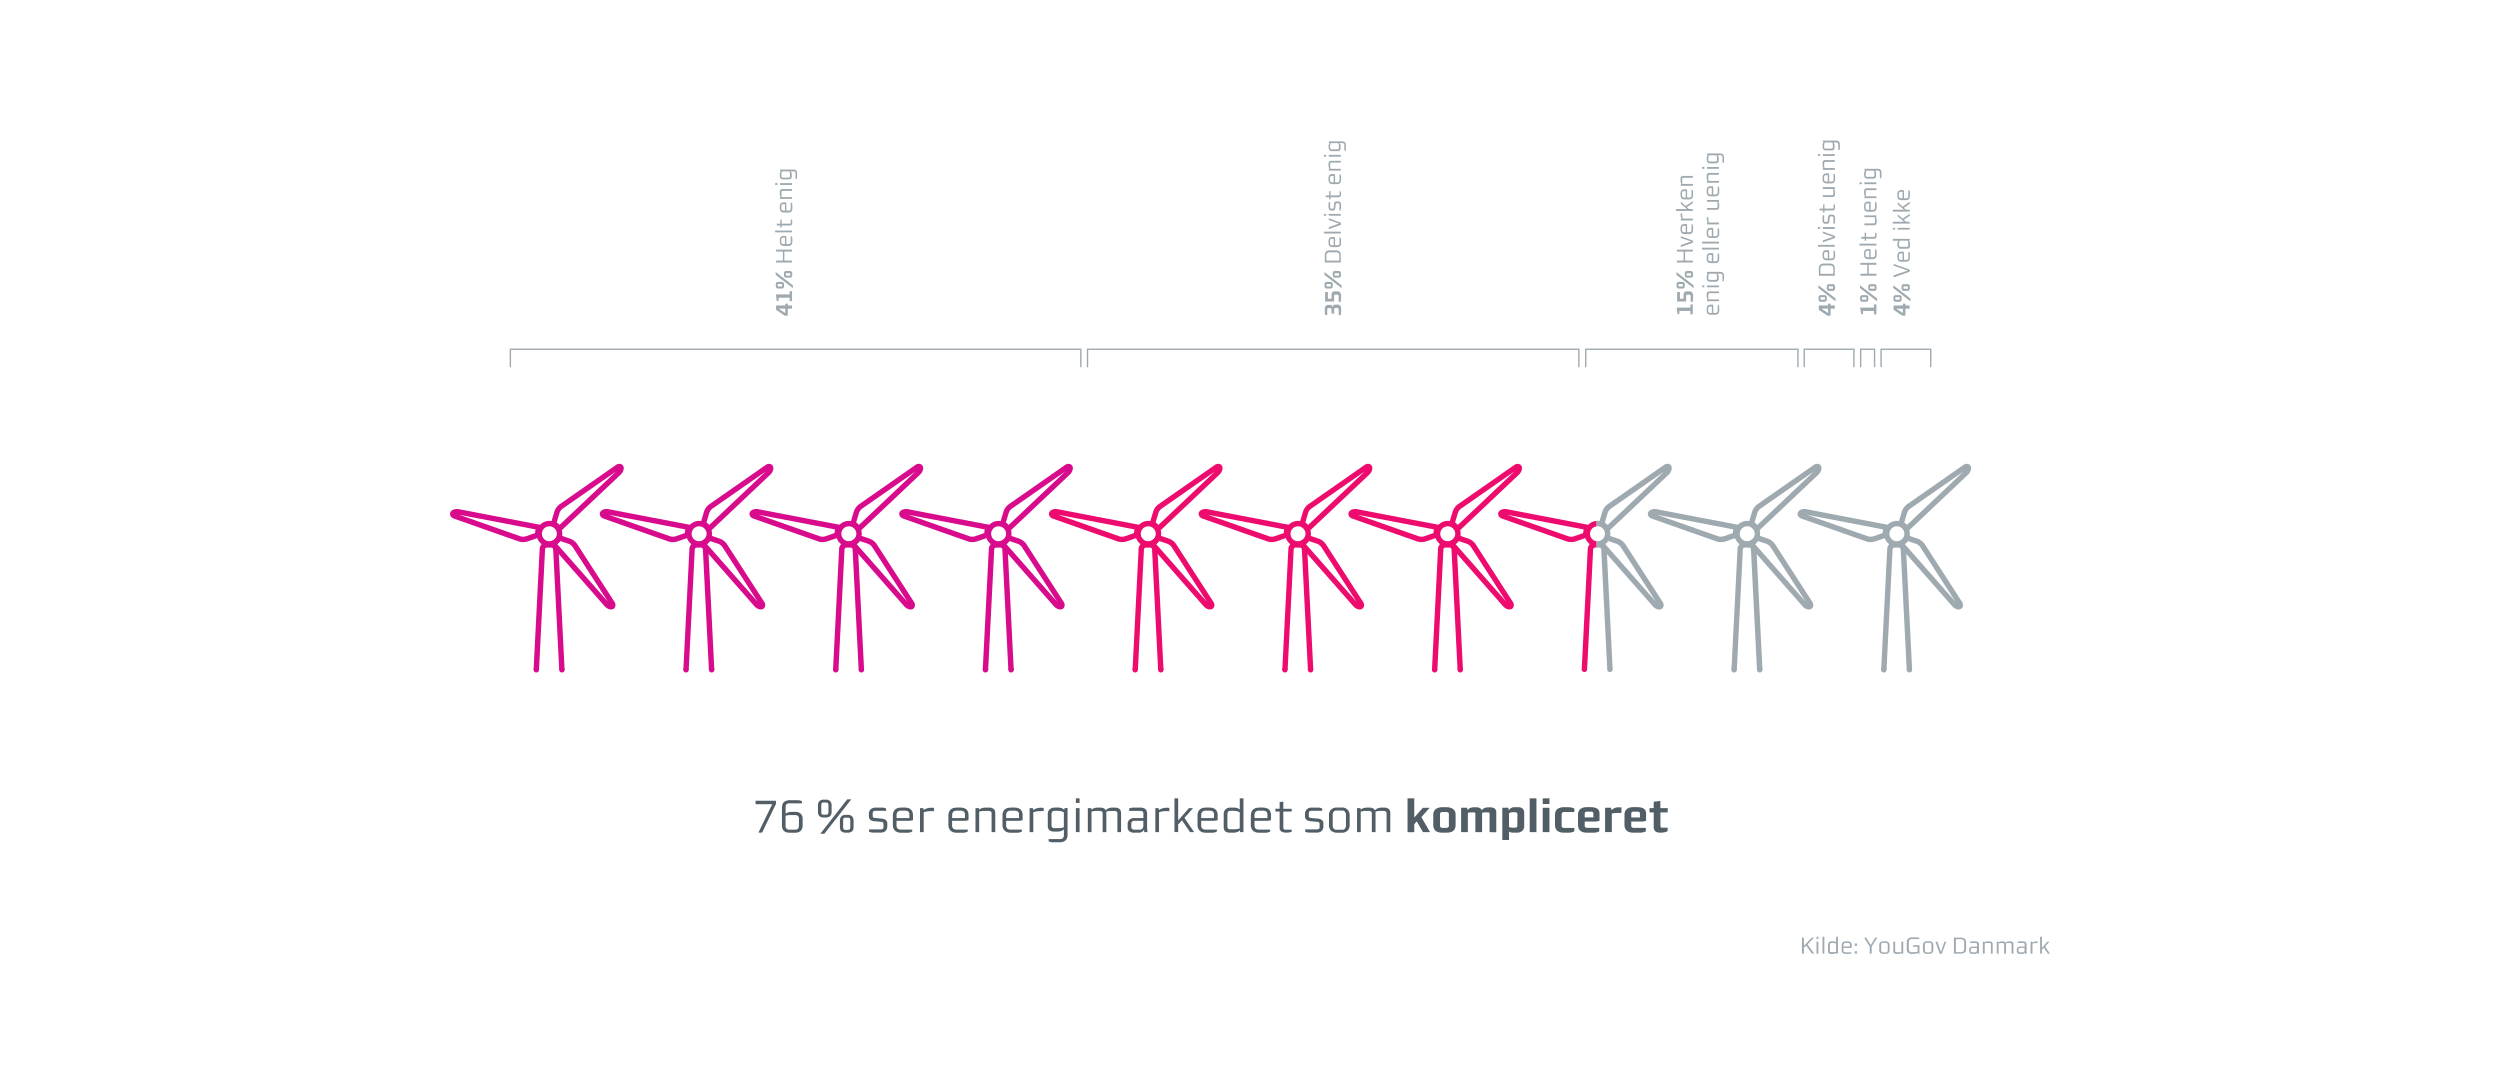 <svg id="Layer_1" data-name="Layer 1" xmlns="http://www.w3.org/2000/svg" viewBox="0 0 1800 768"><defs><style>.cls-1{fill:#525e66;}.cls-2{fill:#9ea9b0;}.cls-3{fill:none;stroke:#9ea9b0;stroke-linecap:round;stroke-linejoin:round;}.cls-4{fill:#d80b8c;}.cls-5{fill:#ed0c6e;}</style></defs><title>aura_infographics</title><path class="cls-1" d="M548.7,599.46h-2.63L556,579H544v-2.46H558.7v2.29Z"/><path class="cls-1" d="M577.53,596.59a4.11,4.11,0,0,1-1.14,1.69,4.77,4.77,0,0,1-1.78,1,8.19,8.19,0,0,1-2.29.3h-3.56a9.35,9.35,0,0,1-2.32-.27,4.48,4.48,0,0,1-1.83-.89,4.29,4.29,0,0,1-1.2-1.72A7.28,7.28,0,0,1,563,594V581.82c0-2.08.5-3.55,1.5-4.4a6.92,6.92,0,0,1,4.58-1.28h5.05a7.46,7.46,0,0,1,1.93.23,6.66,6.66,0,0,1,1.36.53v1.5H569a10.15,10.15,0,0,0-1.61.11,2.25,2.25,0,0,0-1,.45,1.88,1.88,0,0,0-.57.92,5.52,5.52,0,0,0-.16,1.48V586a3.5,3.5,0,0,1,1-.75,5.29,5.29,0,0,1,1.17-.43,10.89,10.89,0,0,1,1.2-.22,10.39,10.39,0,0,1,1-.06h2.72a6.53,6.53,0,0,1,1.93.28,4.43,4.43,0,0,1,2.79,2.46,5.51,5.51,0,0,1,.43,2.31V594A7.21,7.21,0,0,1,577.53,596.59Zm-2.26-7.33a2.26,2.26,0,0,0-.74-1.74,2.8,2.8,0,0,0-2-.68h-3.09a13.82,13.82,0,0,0-2.38.18,13.16,13.16,0,0,0-1.44.32v7.1a2.94,2.94,0,0,0,.7,2.26,2.87,2.87,0,0,0,2,.64h4a3.14,3.14,0,0,0,2.23-.65,3.37,3.37,0,0,0,.66-2.41Z"/><path class="cls-1" d="M594.54,588.6h-1.43q-4.18,0-4.18-4.05V580a4.58,4.58,0,0,1,1-3.12,4.07,4.07,0,0,1,3.19-1.13h1.43a4.13,4.13,0,0,1,3.21,1.13,4.54,4.54,0,0,1,1,3.12v4.56Q598.76,588.6,594.54,588.6Zm-1,11.69h-2.89L610,575.54h2.89Zm2.93-20.46a2.54,2.54,0,0,0-.37-1.53,1.69,1.69,0,0,0-1.43-.5H593c-.71,0-1.16.16-1.36.47a2.82,2.82,0,0,0-.3,1.49v4.79a3.08,3.08,0,0,0,.3,1.51c.2.34.65.51,1.36.51h1.69a1.55,1.55,0,0,0,1.43-.58,2.89,2.89,0,0,0,.37-1.58Zm13.88,19.7h-1.42c-2.8,0-4.19-1.35-4.19-4.06V591a4.59,4.59,0,0,1,1-3.16,4,4,0,0,1,3.19-1.13h1.42a4.12,4.12,0,0,1,3.21,1.13,4.55,4.55,0,0,1,1,3.16v4.51C614.57,598.18,613.17,599.53,610.35,599.53Zm1.86-8.71a3,3,0,0,0-.33-1.57c-.22-.35-.68-.52-1.39-.52h-1.7a1.6,1.6,0,0,0-1.39.48,2.8,2.8,0,0,0-.34,1.55v4.71a2.85,2.85,0,0,0,.34,1.52,1.55,1.55,0,0,0,1.39.51h1.7a1.45,1.45,0,0,0,1.39-.58,3.2,3.2,0,0,0,.33-1.58Z"/><path class="cls-1" d="M638.46,597a4.11,4.11,0,0,1-1,1.38,4.23,4.23,0,0,1-1.45.83,5.74,5.74,0,0,1-1.79.28h-5.42a8.58,8.58,0,0,1-1.54-.17,4.83,4.83,0,0,1-1.55-.56v-1.6h8.11a3.75,3.75,0,0,0,1.3-.18,1.59,1.59,0,0,0,.69-.47,1.25,1.25,0,0,0,.29-.64,5.91,5.91,0,0,0,0-.7v-1.76c0-.69-.16-1.13-.47-1.33a3.17,3.17,0,0,0-1.43-.37l-4.68-.43a7.28,7.28,0,0,1-1.45-.28,3.92,3.92,0,0,1-1.26-.63,3,3,0,0,1-.88-1.06,3.48,3.48,0,0,1-.33-1.58v-2.2A4,4,0,0,1,626,584a3.89,3.89,0,0,1,.92-1.32,4.38,4.38,0,0,1,1.49-.89,6.07,6.07,0,0,1,2.09-.33h4.42a8.49,8.49,0,0,1,1.55.16,4.56,4.56,0,0,1,1.54.57v1.59h-7.44a3.93,3.93,0,0,0-1.21.15,1.37,1.37,0,0,0-.67.43,1.65,1.65,0,0,0-.28.65,4.92,4.92,0,0,0-.06.8v1.66c0,.64.18,1,.54,1.19a4,4,0,0,0,1.25.3l4.72.44a5.7,5.7,0,0,1,2.9,1,3.09,3.09,0,0,1,1.08,2.66v2.09A4.85,4.85,0,0,1,638.46,597Z"/><path class="cls-1" d="M655,591h-9.5v3.12a3.47,3.47,0,0,0,.73,2.39,3.55,3.55,0,0,0,2.66.8h7.94v1.26a3.66,3.66,0,0,1-1.48.73,7.28,7.28,0,0,1-2,.27h-4.51a9.24,9.24,0,0,1-2.25-.28,5.19,5.19,0,0,1-1.91-1,4.84,4.84,0,0,1-1.33-1.75,6.29,6.29,0,0,1-.49-2.64v-6.44a7.48,7.48,0,0,1,.51-3,4.47,4.47,0,0,1,1.41-1.84,5.16,5.16,0,0,1,2.13-.94,13.65,13.65,0,0,1,2.62-.24h1.53a11.47,11.47,0,0,1,2.39.23,5,5,0,0,1,2,.86,4.53,4.53,0,0,1,1.38,1.73,6.71,6.71,0,0,1,.51,2.82v3.46Zm-.26-4.42a2.58,2.58,0,0,0-.88-2.33,4.81,4.81,0,0,0-2.54-.56H649a3.56,3.56,0,0,0-2.69.83,3.45,3.45,0,0,0-.77,2.42V589h9.24Z"/><path class="cls-1" d="M670.32,584a15.15,15.15,0,0,0-3.16.27,10.65,10.65,0,0,0-2.09.63v14.25h-2.66V581.85h2.43l.16,1.43a5.25,5.25,0,0,1,1-.66,10.56,10.56,0,0,1,1.29-.53,10.08,10.08,0,0,1,1.38-.37,6.89,6.89,0,0,1,1.3-.13l1.13,0c.51,0,1,.06,1.39.1V584Z"/><path class="cls-1" d="M695,591h-9.5v3.12a3.42,3.42,0,0,0,.73,2.39,3.54,3.54,0,0,0,2.66.8h7.94v1.26a3.73,3.73,0,0,1-1.48.73,7.28,7.28,0,0,1-2,.27h-4.52a9.16,9.16,0,0,1-2.24-.28,5.12,5.12,0,0,1-1.91-1,4.63,4.63,0,0,1-1.33-1.75,6.28,6.28,0,0,1-.5-2.64v-6.44a7.29,7.29,0,0,1,.52-3,4.47,4.47,0,0,1,1.41-1.84,5.07,5.07,0,0,1,2.12-.94,13.75,13.75,0,0,1,2.63-.24h1.53a11.54,11.54,0,0,1,2.39.23,5,5,0,0,1,2,.86,4.35,4.35,0,0,1,1.38,1.73,6.71,6.71,0,0,1,.51,2.82v3.46Zm-.27-4.42a2.58,2.58,0,0,0-.88-2.33,4.76,4.76,0,0,0-2.54-.56H689a3.58,3.58,0,0,0-2.69.83,3.44,3.44,0,0,0-.76,2.42V589h9.23Z"/><path class="cls-1" d="M713.94,599.13V585.64a1.45,1.45,0,0,0-.72-1.43,3.32,3.32,0,0,0-1.51-.36H709a15.83,15.83,0,0,0-2.44.16,10.29,10.29,0,0,0-1.55.34v14.78h-2.66V581.85h2.53l.1,1.2a5,5,0,0,1,2.16-1.23,8.82,8.82,0,0,1,2.42-.36h2.66a6.63,6.63,0,0,1,1.61.19,4.18,4.18,0,0,1,1.4.65,3.24,3.24,0,0,1,1,1.2,4.22,4.22,0,0,1,.36,1.84v13.79Z"/><path class="cls-1" d="M733.93,591h-9.5v3.12a3.47,3.47,0,0,0,.73,2.39,3.55,3.55,0,0,0,2.66.8h7.94v1.26a3.66,3.66,0,0,1-1.48.73,7.28,7.28,0,0,1-2,.27h-4.51a9.24,9.24,0,0,1-2.25-.28,5.19,5.19,0,0,1-1.91-1,4.84,4.84,0,0,1-1.33-1.75,6.29,6.29,0,0,1-.49-2.64v-6.44a7.48,7.48,0,0,1,.51-3,4.47,4.47,0,0,1,1.41-1.84,5.16,5.16,0,0,1,2.13-.94,13.65,13.65,0,0,1,2.62-.24H730a11.47,11.47,0,0,1,2.39.23,5,5,0,0,1,2,.86,4.42,4.42,0,0,1,1.37,1.73,6.55,6.55,0,0,1,.52,2.82v3.46Zm-.26-4.42a2.6,2.6,0,0,0-.88-2.33,4.81,4.81,0,0,0-2.54-.56h-2.36a3.56,3.56,0,0,0-2.69.83,3.45,3.45,0,0,0-.77,2.42V589h9.24Z"/><path class="cls-1" d="M749.22,584a15.15,15.15,0,0,0-3.16.27,10.65,10.65,0,0,0-2.09.63v14.25h-2.66V581.85h2.42l.17,1.43a5.25,5.25,0,0,1,1.05-.66,10.56,10.56,0,0,1,1.29-.53,10.08,10.08,0,0,1,1.38-.37,6.89,6.89,0,0,1,1.3-.13l1.13,0c.51,0,1,.06,1.39.1V584Z"/><path class="cls-1" d="M767.19,605.11a6.38,6.38,0,0,1-4.39,1.33h-4c-.27,0-.57,0-.91,0s-.7-.06-1.05-.11a7.84,7.84,0,0,1-1-.23,2.44,2.44,0,0,1-.82-.42v-1.56h8.14a2.76,2.76,0,0,0,2.24-.78A3.5,3.5,0,0,0,766,601V597.1a4.82,4.82,0,0,1-2.12,1.3,9.16,9.16,0,0,1-2.5.33H759a5.23,5.23,0,0,1-3.43-1,4.07,4.07,0,0,1-1.16-3.27v-8.21a4.42,4.42,0,0,1,1.45-3.62,5.64,5.64,0,0,1,3.73-1.19h2.56a6.21,6.21,0,0,1,2.19.43,4.11,4.11,0,0,1,1.83,1.26l.37-1.3h2.09v18.94A5.62,5.62,0,0,1,767.19,605.11Zm-1.2-20.2a6.93,6.93,0,0,0-1.74-.76,8.55,8.55,0,0,0-2.64-.37h-2.49a2.47,2.47,0,0,0-.7.1,1.56,1.56,0,0,0-.67.38,2,2,0,0,0-.48.75,3.47,3.47,0,0,0-.18,1.23v7.94a2.51,2.51,0,0,0,.23,1.16,1.65,1.65,0,0,0,.6.65,2.13,2.13,0,0,0,.78.27,7.57,7.57,0,0,0,.81,0h2a15.24,15.24,0,0,0,2.77-.21c.75-.14,1.31-.27,1.68-.38Z"/><path class="cls-1" d="M774.63,578.13v-3.32h2.66v3.32Zm0,21V581.85h2.66v17.28Z"/><path class="cls-1" d="M804.53,599.13V585.64a1.45,1.45,0,0,0-.72-1.43,3.29,3.29,0,0,0-1.51-.36h-1.76a15.78,15.78,0,0,0-2.37.16,11.5,11.5,0,0,0-1.61.34v14.78H793.9V585.64a1.45,1.45,0,0,0-.72-1.43,3.29,3.29,0,0,0-1.51-.36h-2a12.61,12.61,0,0,0-2.12.16c-.65.11-1.2.23-1.67.34v14.78h-2.65V581.85h2.52l.1,1.2a5,5,0,0,1,2.14-1.23,8.7,8.7,0,0,1,2.41-.36h1.76a6,6,0,0,1,2.35.44,3.12,3.12,0,0,1,1.61,1.55,4.59,4.59,0,0,1,2.14-1.5,8.45,8.45,0,0,1,2.87-.49h1.66a6.65,6.65,0,0,1,1.62.19,4.13,4.13,0,0,1,1.39.65,3.15,3.15,0,0,1,1,1.2,4.22,4.22,0,0,1,.37,1.84v13.79Z"/><path class="cls-1" d="M823.86,599.13c0-.13,0-.25-.05-.35l0-.3c0-.1,0-.23,0-.38a5.23,5.23,0,0,0-.09-.63h-.1a4,4,0,0,1-1.32,1.44,4.38,4.38,0,0,1-2.5.62h-3.45a4.81,4.81,0,0,1-3.19-1,3.53,3.53,0,0,1-1.26-2.87v-2a4.35,4.35,0,0,1,1.34-3.55,5.5,5.5,0,0,1,3.57-1.1h6.45V586c0-.93-.25-1.53-.73-1.79a4.23,4.23,0,0,0-2-.4H813v-1.63a3.24,3.24,0,0,1,.88-.38,8.55,8.55,0,0,1,1.08-.24c.38-.05.75-.09,1.13-.11l1,0h3.68a9.51,9.51,0,0,1,2,.19,4.45,4.45,0,0,1,1.63.7,3.35,3.35,0,0,1,1.1,1.35,5,5,0,0,1,.4,2.11v7.61c0,.66,0,1.25,0,1.77s0,1,.07,1.45.07.86.12,1.26.08.81.13,1.23ZM823.2,591H817a3,3,0,0,0-1.81.48,2,2,0,0,0-.65,1.74v2.1a1.78,1.78,0,0,0,.7,1.59,2.94,2.94,0,0,0,1.66.47h3.53a4.07,4.07,0,0,0,1-.14,2.42,2.42,0,0,0,.92-.46,2.39,2.39,0,0,0,.63-.87,3.47,3.47,0,0,0,.23-1.36Z"/><path class="cls-1" d="M839.74,584a15.11,15.11,0,0,0-3.15.27,11,11,0,0,0-2.1.63v14.25h-2.65V581.85h2.42l.17,1.43a5.16,5.16,0,0,1,1-.66,10.71,10.71,0,0,1,1.3-.53,9.36,9.36,0,0,1,1.38-.37,6.79,6.79,0,0,1,1.29-.13l1.13,0c.51,0,1,.06,1.4.1V584Z"/><path class="cls-1" d="M856.85,599.13,851,590.62l-2.72,3v5.48h-2.66V574.81h2.66v15.91l7.74-8.87h3l-6.24,7,7,10.3Z"/><path class="cls-1" d="M874.36,591h-9.5v3.12a3.42,3.42,0,0,0,.73,2.39,3.54,3.54,0,0,0,2.66.8h7.94v1.26a3.73,3.73,0,0,1-1.48.73,7.28,7.28,0,0,1-2,.27h-4.52a9.23,9.23,0,0,1-2.24-.28,5.12,5.12,0,0,1-1.91-1,4.63,4.63,0,0,1-1.33-1.75,6.28,6.28,0,0,1-.5-2.64v-6.44a7.29,7.29,0,0,1,.52-3,4.47,4.47,0,0,1,1.41-1.84,5.07,5.07,0,0,1,2.12-.94,13.75,13.75,0,0,1,2.63-.24h1.53a11.54,11.54,0,0,1,2.39.23,5,5,0,0,1,2,.86,4.35,4.35,0,0,1,1.38,1.73,6.71,6.71,0,0,1,.51,2.82v3.46Zm-.27-4.42a2.58,2.58,0,0,0-.88-2.33,4.76,4.76,0,0,0-2.54-.56h-2.36a3.58,3.58,0,0,0-2.69.83,3.44,3.44,0,0,0-.76,2.42V589h9.23Z"/><path class="cls-1" d="M892.9,599.13l-.24-1.26a4.77,4.77,0,0,1-2.16,1.31,9.13,9.13,0,0,1-2.49.35h-2.75a5.72,5.72,0,0,1-1.45-.19,3.76,3.76,0,0,1-1.36-.63,3.17,3.17,0,0,1-1-1.23,4.44,4.44,0,0,1-.38-1.94v-9.23a4.61,4.61,0,0,1,1.38-3.63,5.21,5.21,0,0,1,3.57-1.22h2.49a7.09,7.09,0,0,1,2.31.39,4.42,4.42,0,0,1,1.81,1.13v-8.17h2.66v24.32Zm-.27-14.22a6.93,6.93,0,0,0-1.74-.76,8.55,8.55,0,0,0-2.64-.37h-2.5a2.45,2.45,0,0,0-.69.1,1.56,1.56,0,0,0-.67.38,2,2,0,0,0-.48.75,3.47,3.47,0,0,0-.18,1.23V595a2.48,2.48,0,0,0,.23,1.16,1.52,1.52,0,0,0,.6.65,2.13,2.13,0,0,0,.78.27,7.65,7.65,0,0,0,.81,0h2a15.13,15.13,0,0,0,2.77-.22c.75-.14,1.3-.27,1.68-.38Z"/><path class="cls-1" d="M912.76,591h-9.5v3.12a3.42,3.42,0,0,0,.73,2.39,3.54,3.54,0,0,0,2.66.8h7.94v1.26a3.66,3.66,0,0,1-1.48.73,7.28,7.28,0,0,1-2,.27h-4.52a9.23,9.23,0,0,1-2.24-.28,5.12,5.12,0,0,1-1.91-1,4.73,4.73,0,0,1-1.33-1.75,6.28,6.28,0,0,1-.5-2.64v-6.44a7.29,7.29,0,0,1,.52-3,4.47,4.47,0,0,1,1.41-1.84,5.16,5.16,0,0,1,2.13-.94,13.65,13.65,0,0,1,2.62-.24h1.53a11.47,11.47,0,0,1,2.39.23,5,5,0,0,1,2,.86,4.35,4.35,0,0,1,1.38,1.73,6.55,6.55,0,0,1,.52,2.82v3.46Zm-.26-4.42a2.6,2.6,0,0,0-.88-2.33,4.82,4.82,0,0,0-2.55-.56h-2.35a3.55,3.55,0,0,0-2.69.83,3.45,3.45,0,0,0-.77,2.42V589h9.24Z"/><path class="cls-1" d="M929.19,599.15c-.32.07-.66.14-1,.19s-.73.1-1.1.14-.69,0-1,0a6.7,6.7,0,0,1-3.48-.77,3.08,3.08,0,0,1-1.27-2.89V584.31h-3.05v-2h3.05V577.5l2.66-.36v5.18h6v2h-6v11.13c0,.2,0,.42,0,.65a1.66,1.66,0,0,0,.2.63,1.31,1.31,0,0,0,.49.47,1.85,1.85,0,0,0,.91.18H930v1.49A3.29,3.29,0,0,1,929.19,599.15Z"/><path class="cls-1" d="M952.46,597a4,4,0,0,1-1,1.38,4.28,4.28,0,0,1-1.44.83,5.85,5.85,0,0,1-1.8.28h-5.41a8.59,8.59,0,0,1-1.55-.17,4.77,4.77,0,0,1-1.54-.56v-1.6h8.1a3.71,3.71,0,0,0,1.3-.18,1.69,1.69,0,0,0,.7-.47,1.24,1.24,0,0,0,.28-.64,5.91,5.91,0,0,0,0-.7v-1.76c0-.69-.16-1.13-.47-1.33a3.12,3.12,0,0,0-1.42-.37l-4.69-.43a7.05,7.05,0,0,1-1.44-.28,3.87,3.87,0,0,1-1.27-.63,3.15,3.15,0,0,1-.88-1.06,3.48,3.48,0,0,1-.33-1.58v-2.2A4,4,0,0,1,940,584a3.86,3.86,0,0,1,.91-1.32,4.42,4.42,0,0,1,1.5-.89,6,6,0,0,1,2.09-.33h4.42a8.48,8.48,0,0,1,1.54.16,4.61,4.61,0,0,1,1.55.57v1.59h-7.44a4,4,0,0,0-1.22.15,1.29,1.29,0,0,0-.66.43,1.4,1.4,0,0,0-.28.65,4,4,0,0,0-.07.8v1.66c0,.64.18,1,.55,1.19a3.89,3.89,0,0,0,1.24.3l4.72.44a5.7,5.7,0,0,1,2.91,1,3.09,3.09,0,0,1,1.08,2.66v2.09A4.85,4.85,0,0,1,952.46,597Z"/><path class="cls-1" d="M970.3,598a5.53,5.53,0,0,1-4.22,1.55h-3.32a6.31,6.31,0,0,1-4.29-1.4,5.26,5.26,0,0,1-1.59-4.18V587a5.28,5.28,0,0,1,1.59-4.19,6.31,6.31,0,0,1,4.29-1.39h3.32A5.52,5.52,0,0,1,970.3,583a5.89,5.89,0,0,1,1.46,4.24v6.51A5.88,5.88,0,0,1,970.3,598Zm-1.2-11.24a4.57,4.57,0,0,0-.14-1.17,3.22,3.22,0,0,0-.47-1,2.29,2.29,0,0,0-1.94-1h-4.32a2.32,2.32,0,0,0-2.08.92,3.89,3.89,0,0,0-.61,2.24v7.47a4,4,0,0,0,.61,2.26,2.3,2.3,0,0,0,2.08.93h4.32a2.23,2.23,0,0,0,1.94-1,3.12,3.12,0,0,0,.47-1,4.55,4.55,0,0,0,.14-1.16Z"/><path class="cls-1" d="M998.34,599.13V585.64a1.47,1.47,0,0,0-.71-1.43,3.33,3.33,0,0,0-1.52-.36h-1.76A15.78,15.78,0,0,0,992,584a11.5,11.5,0,0,0-1.61.34v14.78h-2.66V585.64a1.45,1.45,0,0,0-.72-1.43,3.26,3.26,0,0,0-1.51-.36h-2a12.61,12.61,0,0,0-2.12.16c-.65.11-1.2.23-1.66.34v14.78h-2.66V581.85h2.52l.1,1.2a5.07,5.07,0,0,1,2.15-1.23,8.63,8.63,0,0,1,2.4-.36H986a6,6,0,0,1,2.34.44,3.08,3.08,0,0,1,1.61,1.55,4.59,4.59,0,0,1,2.14-1.5,8.46,8.46,0,0,1,2.88-.49h1.66a6.63,6.63,0,0,1,1.61.19,4.13,4.13,0,0,1,1.39.65,3.15,3.15,0,0,1,1,1.2,4.08,4.08,0,0,1,.37,1.84v13.79Z"/><path class="cls-1" d="M1024.52,599.13l-4.45-7.71-1.8,2v5.75h-4.85V574.81h4.85V588.6l6.21-7h4.89l-6,6.71,6.27,10.83Z"/><path class="cls-1" d="M1047.54,596.59a4.24,4.24,0,0,1-1.4,1.76,5.46,5.46,0,0,1-2.14.91,12.92,12.92,0,0,1-2.74.27h-2.49a13.18,13.18,0,0,1-2.76-.27,5.56,5.56,0,0,1-2.16-.91,4.22,4.22,0,0,1-1.39-1.76,6.68,6.68,0,0,1-.5-2.78v-7.3a5.11,5.11,0,0,1,.55-2.48,4.54,4.54,0,0,1,1.46-1.64,6.21,6.21,0,0,1,2.11-.92,10.74,10.74,0,0,1,2.49-.28h2.86a10.74,10.74,0,0,1,2.49.28,6.21,6.21,0,0,1,2.11.92,4.63,4.63,0,0,1,1.46,1.64,5.11,5.11,0,0,1,.55,2.48v7.3A6.84,6.84,0,0,1,1047.54,596.59Zm-4.35-10.28a1.48,1.48,0,0,0-.53-1.32,2.55,2.55,0,0,0-1.4-.35h-2.52a2.52,2.52,0,0,0-1.4.35,1.48,1.48,0,0,0-.53,1.32v8.1a1.45,1.45,0,0,0,.55,1.3,2.5,2.5,0,0,0,1.41.36h2.49a2.46,2.46,0,0,0,1.4-.36,1.49,1.49,0,0,0,.53-1.3Z"/><path class="cls-1" d="M1072.49,599.13V586a1,1,0,0,0-.3-.87,1.67,1.67,0,0,0-.9-.2h-1.86a9.23,9.23,0,0,0-2.32.3v13.89h-4.85V586a1,1,0,0,0-.3-.87,1.67,1.67,0,0,0-.9-.2h-1.86a9.31,9.31,0,0,0-2.33.3v13.89H1052V581.59h4.39l.23,1.79a3.85,3.85,0,0,1,1.2-1.24,4.83,4.83,0,0,1,1.49-.65,8.94,8.94,0,0,1,1.68-.25c.59,0,1.16,0,1.71,0a11.07,11.07,0,0,1,1.3.08,4.65,4.65,0,0,1,1.19.33,3.44,3.44,0,0,1,1,.67,2.65,2.65,0,0,1,.66,1.11,4.69,4.69,0,0,1,1.25-1.23,5.45,5.45,0,0,1,1.46-.64,7.29,7.29,0,0,1,1.65-.27c.57,0,1.15,0,1.72,0a5.58,5.58,0,0,1,3.19.81,3.36,3.36,0,0,1,1.2,3v14.15Z"/><path class="cls-1" d="M1095.93,598.32a5.92,5.92,0,0,1-3.84,1.21h-2.59a5.27,5.27,0,0,1-1.76-.22,6.38,6.38,0,0,1-1.23-.61v6.08h-4.85V581.59H1086l.3,1.76a8.62,8.62,0,0,1,.71-.78,5,5,0,0,1,.86-.7,4.12,4.12,0,0,1,1.08-.5,4.72,4.72,0,0,1,1.36-.18h2.7a4.54,4.54,0,0,1,3.35,1.08,4.18,4.18,0,0,1,1.06,3.07v9.3A4.5,4.5,0,0,1,1095.93,598.32Zm-3.38-11.78a1.67,1.67,0,0,0-.48-1.38,2,2,0,0,0-1.28-.38h-1.66a4.37,4.37,0,0,0-1.64.28,2.87,2.87,0,0,0-1,.55v9.83a3.58,3.58,0,0,0,1.36.38,12.2,12.2,0,0,0,1.59.12h1.3a2.38,2.38,0,0,0,1-.18,1.25,1.25,0,0,0,.53-.48,1.73,1.73,0,0,0,.2-.7q0-.41,0-.87Z"/><path class="cls-1" d="M1101.39,599.13V574.81h4.85v24.32Z"/><path class="cls-1" d="M1110.76,578.9v-4.09h4.85v4.09Zm0,20.23V581.59h4.85v17.54Z"/><path class="cls-1" d="M1131.42,599.31a12.34,12.34,0,0,1-2.36.22h-2.75a12.13,12.13,0,0,1-2.84-.3,5.54,5.54,0,0,1-2.11-1,4.19,4.19,0,0,1-1.32-1.78,7.26,7.26,0,0,1-.44-2.71V587q0-3.18,1.71-4.5a8,8,0,0,1,4.93-1.31H1129a12.06,12.06,0,0,1,2.34.22,7.11,7.11,0,0,1,2.18.78v2.45h-7.34c-1.2,0-1.8.66-1.8,2v7.61a1.79,1.79,0,0,0,.5,1.5,2.29,2.29,0,0,0,1.36.36h7.28v2.4A5.66,5.66,0,0,1,1131.42,599.31Z"/><path class="cls-1" d="M1149.2,591.52H1141v2.92a1.36,1.36,0,0,0,.56,1.28,2.68,2.68,0,0,0,1.46.35h8.47v2.46a6.45,6.45,0,0,1-1.94.77,11.7,11.7,0,0,1-2.44.23h-4.29a12.7,12.7,0,0,1-2.72-.28,5.59,5.59,0,0,1-2.11-1,4.19,4.19,0,0,1-1.35-1.76,6.9,6.9,0,0,1-.46-2.69v-7.21a5.87,5.87,0,0,1,.5-2.54,4.39,4.39,0,0,1,1.39-1.7,5.9,5.9,0,0,1,2.1-.93,11.12,11.12,0,0,1,2.59-.28H1145a15.85,15.85,0,0,1,2.54.2,6.44,6.44,0,0,1,2.13.71,4,4,0,0,1,1.45,1.41,4.52,4.52,0,0,1,.53,2.3V591Zm-2-5.61a1.49,1.49,0,0,0-.38-1.2,2,2,0,0,0-1.25-.3h-3a1.6,1.6,0,0,0-1.23.38A1.91,1.91,0,0,0,1141,586v2.52h6.24Z"/><path class="cls-1" d="M1165.21,585.31l-1,0c-.42,0-.86.06-1.32.1l-1.37.15a5.28,5.28,0,0,0-1,.22v13.32h-4.85V581.59H1160l.23,1.69a9.86,9.86,0,0,1,2.09-1.39,6.82,6.82,0,0,1,3.12-.63l1,0a7.26,7.26,0,0,1,1,.13v3.89Z"/><path class="cls-1" d="M1182.75,591.52h-8.24v2.92a1.38,1.38,0,0,0,.56,1.28,2.71,2.71,0,0,0,1.47.35H1185v2.46a6.62,6.62,0,0,1-2,.77,11.63,11.63,0,0,1-2.44.23h-4.28a12.73,12.73,0,0,1-2.73-.28,5.59,5.59,0,0,1-2.11-1,4.25,4.25,0,0,1-1.34-1.76,6.89,6.89,0,0,1-.47-2.69v-7.21a5.87,5.87,0,0,1,.5-2.54,4.32,4.32,0,0,1,1.4-1.7,5.78,5.78,0,0,1,2.09-.93,11.18,11.18,0,0,1,2.59-.28h2.33a16,16,0,0,1,2.54.2,6.38,6.38,0,0,1,2.12.71,4,4,0,0,1,1.45,1.41,4.52,4.52,0,0,1,.53,2.3V591Zm-2-5.61a1.46,1.46,0,0,0-.38-1.2,2,2,0,0,0-1.24-.3h-3.06a1.6,1.6,0,0,0-1.23.38,1.91,1.91,0,0,0-.33,1.25v2.52h6.24Z"/><path class="cls-1" d="M1195.51,584.94v9.4a3.34,3.34,0,0,0,.18,1.07c.12.35.47.53,1,.53h4v2.46a8.42,8.42,0,0,1-2.77.94,15.3,15.3,0,0,1-2.21.19,11.83,11.83,0,0,1-1.91-.15,4,4,0,0,1-1.61-.62,3.24,3.24,0,0,1-1.11-1.26,4.49,4.49,0,0,1-.42-2.09V584.94h-3v-3.09h3v-4.61l4.79-.54v5.15h5.31v3.09Z"/><path class="cls-2" d="M567.21,219.94h3.06v2.29h-3.06v5.06H565l-6.21-4.2v-3.15h6.66v-1.3h1.81Zm-6.43,2.29v.11l4.62,3.06v-3.17Z"/><path class="cls-2" d="M570.27,216.83h-1.73v-2.46h-7.92v2.29h-1.35l-.65-4.71h9.92v-2.26h1.73Z"/><path class="cls-2" d="M570.85,205.44v2l-12.38-9.57v-2Zm-6.72-2a2.19,2.19,0,0,1,.39,1.39v1a2.36,2.36,0,0,1-.38,1.39,1.54,1.54,0,0,1-1.35.53H560.3a1.52,1.52,0,0,1-1.34-.53,2.29,2.29,0,0,1-.39-1.39v-1a2.15,2.15,0,0,1,.4-1.39,1.67,1.67,0,0,1,1.37-.49h2.44A1.65,1.65,0,0,1,564.13,203.48Zm-3.79,1.06a.39.39,0,0,0-.33.11.86.86,0,0,0-.07.42v.73a.64.64,0,0,0,.08.41c.05.06.18.09.38.09h2.29a.58.58,0,0,0,.39-.09.72.72,0,0,0,.08-.41v-.73a.83.83,0,0,0-.08-.42.35.35,0,0,0-.3-.11Zm9.69-8.9a2.19,2.19,0,0,1,.39,1.39v1a2.38,2.38,0,0,1-.38,1.41,1.55,1.55,0,0,1-1.35.53H566.2a1.55,1.55,0,0,1-1.35-.53,2.38,2.38,0,0,1-.38-1.41v-1a2.09,2.09,0,0,1,.4-1.4,1.69,1.69,0,0,1,1.36-.48h2.44A1.66,1.66,0,0,1,570,195.64Zm-3.8,1.06a.38.38,0,0,0-.32.11.83.83,0,0,0-.08.42V198a.6.6,0,0,0,.09.4.6.6,0,0,0,.38.08h2.29a.6.6,0,0,0,.38-.08.6.6,0,0,0,.09-.4v-.73a.78.78,0,0,0-.08-.42c-.05-.08-.15-.11-.31-.11Z"/><path class="cls-2" d="M570.27,181.13h-5.52v6.48h5.52V189h-11.5v-1.4h4.89v-6.48h-4.89v-1.39h11.5Z"/><path class="cls-2" d="M566.18,171v4.75h1.56a1.69,1.69,0,0,0,1.2-.37,1.72,1.72,0,0,0,.4-1.32v-4H570a1.78,1.78,0,0,1,.36.73,3.73,3.73,0,0,1,.14,1v2.26a4.58,4.58,0,0,1-.14,1.12,2.71,2.71,0,0,1-.48,1,2.45,2.45,0,0,1-.87.66,3.08,3.08,0,0,1-1.32.25h-3.22a3.77,3.77,0,0,1-1.5-.26,2.42,2.42,0,0,1-.92-.7,2.53,2.53,0,0,1-.46-1.07,6.13,6.13,0,0,1-.13-1.31V173a5.74,5.74,0,0,1,.12-1.2,2.58,2.58,0,0,1,.43-1,2.39,2.39,0,0,1,.86-.69,3.41,3.41,0,0,1,1.42-.25H566Zm-2.21.13a1.3,1.3,0,0,0-1.16.44,2.37,2.37,0,0,0-.28,1.27V174a1.83,1.83,0,0,0,.41,1.35,1.76,1.76,0,0,0,1.22.38h1V171.1Z"/><path class="cls-2" d="M570.27,167.28H558.11V166h12.16Z"/><path class="cls-2" d="M570.28,158.44c0,.16.07.33.1.51s0,.37.06.55a4.57,4.57,0,0,1,0,.49,3.4,3.4,0,0,1-.38,1.74,1.56,1.56,0,0,1-1.45.63h-5.78v1.53h-1v-1.53h-2.41l-.18-1.32h2.59v-3h1v3h5.56l.33,0a.67.67,0,0,0,.31-.1.69.69,0,0,0,.24-.24,1,1,0,0,0,.09-.46v-2.17h.75A1.92,1.92,0,0,1,570.28,158.44Z"/><path class="cls-2" d="M566.18,146.88v4.75h1.56a1.39,1.39,0,0,0,1.6-1.69v-4H570a1.83,1.83,0,0,1,.36.74,3.66,3.66,0,0,1,.14,1V150a4.52,4.52,0,0,1-.14,1.12,2.71,2.71,0,0,1-.48,1,2.24,2.24,0,0,1-.87.66,3.08,3.08,0,0,1-1.32.25h-3.22a3.79,3.79,0,0,1-1.5-.25A2.44,2.44,0,0,1,562,152a2.49,2.49,0,0,1-.46-1.06,6.16,6.16,0,0,1-.13-1.32v-.76a5.81,5.81,0,0,1,.12-1.2,2.6,2.6,0,0,1,.43-1,2.2,2.2,0,0,1,.86-.69,3.4,3.4,0,0,1,1.42-.26H566ZM564,147a1.28,1.28,0,0,0-1.16.44,2.32,2.32,0,0,0-.28,1.27v1.18a1.79,1.79,0,0,0,.41,1.34,1.72,1.72,0,0,0,1.22.38h1V147Z"/><path class="cls-2" d="M570.27,137.42h-6.75a.73.73,0,0,0-.71.35,1.67,1.67,0,0,0-.18.76v1.34a8.75,8.75,0,0,0,.08,1.23,5.52,5.52,0,0,0,.17.77h7.39v1.33h-8.64v-1.27l.6-.05a2.52,2.52,0,0,1-.62-1.08,4.38,4.38,0,0,1-.18-1.21v-1.33a3.08,3.08,0,0,1,.1-.8,2.15,2.15,0,0,1,.33-.7,1.51,1.51,0,0,1,.59-.49,2.13,2.13,0,0,1,.92-.18h6.9Z"/><path class="cls-2" d="M559.77,133.16h-1.66v-1.32h1.66Zm10.5,0h-8.64v-1.32h8.64Z"/><path class="cls-2" d="M573.26,122.8a3.19,3.19,0,0,1,.66,2.19v2c0,.13,0,.28,0,.46s0,.34-.06.52a4.21,4.21,0,0,1-.12.51,1.17,1.17,0,0,1-.21.4h-.78v-4.07a1.39,1.39,0,0,0-.39-1.12,1.79,1.79,0,0,0-1.15-.32h-1.94a2.41,2.41,0,0,1,.64,1.06,4.55,4.55,0,0,1,.17,1.25v1.18a2.58,2.58,0,0,1-.49,1.71,2.06,2.06,0,0,1-1.64.58h-4.1a2.22,2.22,0,0,1-1.81-.72,2.85,2.85,0,0,1-.6-1.87v-1.28a3,3,0,0,1,.22-1.1,2,2,0,0,1,.63-.91l-.65-.19v-1h9.47A2.78,2.78,0,0,1,573.26,122.8Zm-10.1.6a3.66,3.66,0,0,0-.38.87,4.37,4.37,0,0,0-.19,1.32v1.25a1.4,1.4,0,0,0,0,.34.79.79,0,0,0,.2.34.91.91,0,0,0,.37.24,1.71,1.71,0,0,0,.61.09h4a1.17,1.17,0,0,0,.58-.12.69.69,0,0,0,.33-.3,1.06,1.06,0,0,0,.13-.39,2.69,2.69,0,0,0,0-.4v-1a7.55,7.55,0,0,0-.11-1.38c-.07-.37-.14-.65-.19-.84Z"/><path class="cls-2" d="M964,219.45a2.56,2.56,0,0,1,.92.59,2.28,2.28,0,0,1,.52.89,4,4,0,0,1,.16,1.12V225a4.7,4.7,0,0,1-.13,1.12,3.15,3.15,0,0,1-.27.81h-1.35v-3.6c0-.28,0-.52,0-.73a1.06,1.06,0,0,0-.17-.5.78.78,0,0,0-.44-.29,2.37,2.37,0,0,0-.79-.1h-.64a1.26,1.26,0,0,0-.92.3,1.71,1.71,0,0,0-.3,1.18v2.59H958.7v-2.87a1.24,1.24,0,0,0-.22-.79,1.09,1.09,0,0,0-.85-.26h-.89a1.1,1.1,0,0,0-.92.31,2.06,2.06,0,0,0-.21,1.09v3.52h-1.35a3.05,3.05,0,0,1-.27-.8,5.14,5.14,0,0,1-.13-1.26v-2.21a4.71,4.71,0,0,1,.15-1.23,2.6,2.6,0,0,1,.47-.94,2,2,0,0,1,.81-.62,3,3,0,0,1,1.18-.22h.81a5.13,5.13,0,0,1,.88.07,1.59,1.59,0,0,1,.59.24,1.25,1.25,0,0,1,.37.47,4.41,4.41,0,0,1,.27.72h.14a1.75,1.75,0,0,1,.25-.79,1.66,1.66,0,0,1,.49-.53,2,2,0,0,1,.67-.3,3,3,0,0,1,.73-.09h.91A3.93,3.93,0,0,1,964,219.45Z"/><path class="cls-2" d="M964.83,210.53a3.14,3.14,0,0,1,.73,2.2v2.46q0,.3,0,.63a6.07,6.07,0,0,1-.07.63,5.38,5.38,0,0,1-.13.54,1,1,0,0,1-.19.37h-1.33v-3.87a1.94,1.94,0,0,0-.13-.82.88.88,0,0,0-.34-.39,1,1,0,0,0-.47-.13h-1.23a1,1,0,0,0-.85.31,1.3,1.3,0,0,0-.25.85v3.77h-6.48v-6.79h2v4.76h2.59v-2.67a2.78,2.78,0,0,1,.65-1.93,2.25,2.25,0,0,1,1.74-.71h1.73A2.63,2.63,0,0,1,964.83,210.53Z"/><path class="cls-2" d="M965.94,205.44v2l-12.38-9.57v-2Zm-6.72-2a2.19,2.19,0,0,1,.39,1.39v1a2.36,2.36,0,0,1-.38,1.39,1.55,1.55,0,0,1-1.35.53h-2.49a1.52,1.52,0,0,1-1.34-.53,2.29,2.29,0,0,1-.39-1.39v-1a2.15,2.15,0,0,1,.4-1.39,1.66,1.66,0,0,1,1.36-.49h2.45A1.65,1.65,0,0,1,959.22,203.48Zm-3.8,1.06a.38.38,0,0,0-.32.11.86.86,0,0,0-.07.42v.73a.64.64,0,0,0,.08.41c0,.06.18.09.38.09h2.29c.2,0,.33,0,.38-.09a.63.63,0,0,0,.09-.41v-.73a.83.83,0,0,0-.08-.42.35.35,0,0,0-.3-.11Zm9.7-8.9a2.19,2.19,0,0,1,.39,1.39v1a2.31,2.31,0,0,1-.39,1.41,1.52,1.52,0,0,1-1.34.53h-2.49a1.55,1.55,0,0,1-1.35-.53,2.38,2.38,0,0,1-.38-1.41v-1a2.09,2.09,0,0,1,.4-1.4,1.67,1.67,0,0,1,1.36-.48h2.44A1.66,1.66,0,0,1,965.12,195.64Zm-3.8,1.06a.38.38,0,0,0-.32.11.83.83,0,0,0-.08.42V198a.68.68,0,0,0,.08.4.66.66,0,0,0,.39.08h2.29a.6.6,0,0,0,.38-.08c.06-.06.08-.19.08-.4v-.73a.81.81,0,0,0-.07-.42c-.05-.08-.15-.11-.31-.11Z"/><path class="cls-2" d="M963.37,180.49a2.71,2.71,0,0,1,1.15.73,2.85,2.85,0,0,1,.64,1.19,6,6,0,0,1,.2,1.6v5h-11.5v-5a4.11,4.11,0,0,1,.84-2.77,3.47,3.47,0,0,1,2.77-1h4.18A5.08,5.08,0,0,1,963.37,180.49Zm-5.75,1.14a2.93,2.93,0,0,0-2,.6,2.51,2.51,0,0,0-.64,1.89v3.49h9.34v-3.5a2.46,2.46,0,0,0-.63-1.92,3.08,3.08,0,0,0-2-.56Z"/><path class="cls-2" d="M961.27,171.83v4.75h1.56a1.76,1.76,0,0,0,1.2-.36,1.8,1.8,0,0,0,.4-1.33v-4h.63a2,2,0,0,1,.36.74,3.61,3.61,0,0,1,.14,1v2.26a4.58,4.58,0,0,1-.14,1.12,2.71,2.71,0,0,1-.48,1,2.24,2.24,0,0,1-.87.66,3.08,3.08,0,0,1-1.32.25h-3.22a3.61,3.61,0,0,1-1.5-.26,2.26,2.26,0,0,1-.92-.7,2.49,2.49,0,0,1-.46-1.06,6.16,6.16,0,0,1-.13-1.32v-.76a5.81,5.81,0,0,1,.12-1.2,2.45,2.45,0,0,1,.43-1,2.2,2.2,0,0,1,.86-.69,3.38,3.38,0,0,1,1.41-.26h1.73Zm-2.21.14a1.28,1.28,0,0,0-1.16.44,2.32,2.32,0,0,0-.28,1.27v1.18a1.75,1.75,0,0,0,.41,1.34,1.71,1.71,0,0,0,1.21.38h1V172Z"/><path class="cls-2" d="M965.36,168.15H953.2v-1.33h12.16Z"/><path class="cls-2" d="M965.47,160.37v1.48L956.72,165v-1.4L964,161v-.1l-7.31-2.51v-1.26Z"/><path class="cls-2" d="M954.86,155.31H953.2V154h1.66Zm10.5,0h-8.64V154h8.64Z"/><path class="cls-2" d="M964.31,145.16a1.84,1.84,0,0,1,.69.49,2.14,2.14,0,0,1,.42.72,2.93,2.93,0,0,1,.14.9V150a4,4,0,0,1-.09.78,2.27,2.27,0,0,1-.28.77h-.8v-4.05a1.84,1.84,0,0,0-.09-.65.85.85,0,0,0-.23-.35.55.55,0,0,0-.32-.14l-.35,0h-.88c-.35,0-.57.08-.67.24a1.49,1.49,0,0,0-.18.71l-.22,2.34a3.4,3.4,0,0,1-.14.72,2,2,0,0,1-.31.64,1.62,1.62,0,0,1-.53.44,1.74,1.74,0,0,1-.79.16h-1.1a1.92,1.92,0,0,1-.79-.16,1.73,1.73,0,0,1-.65-.45,2.14,2.14,0,0,1-.45-.75,3,3,0,0,1-.17-1.05v-2.21a4.79,4.79,0,0,1,.08-.77,2.28,2.28,0,0,1,.29-.77h.79v3.72a2,2,0,0,0,.08.61.67.67,0,0,0,.21.33.81.81,0,0,0,.33.14,2.41,2.41,0,0,0,.4,0h.83c.32,0,.52-.09.59-.27a2,2,0,0,0,.15-.62l.22-2.36a3,3,0,0,1,.48-1.46,1.55,1.55,0,0,1,1.33-.54h1.05A2.42,2.42,0,0,1,964.31,145.16Z"/><path class="cls-2" d="M965.37,138.09c0,.16.07.33.1.51s0,.37.06.55a4.57,4.57,0,0,1,0,.49,3.34,3.34,0,0,1-.39,1.75,1.54,1.54,0,0,1-1.44.63H958v1.53h-1V142h-2.41l-.18-1.33H957v-3h1v3h5.56l.33,0a.67.67,0,0,0,.31-.1.61.61,0,0,0,.24-.24.94.94,0,0,0,.09-.46V137.7h.74A1.44,1.44,0,0,1,965.37,138.09Z"/><path class="cls-2" d="M961.27,126.54v4.75h1.56a1.71,1.71,0,0,0,1.2-.37,1.77,1.77,0,0,0,.4-1.33v-4h.63a2,2,0,0,1,.36.74,3.68,3.68,0,0,1,.14,1v2.26a4.64,4.64,0,0,1-.14,1.12,2.58,2.58,0,0,1-.48.95,2.36,2.36,0,0,1-.87.67,3.24,3.24,0,0,1-1.32.25h-3.22a3.77,3.77,0,0,1-1.5-.26,2.28,2.28,0,0,1-.92-.71,2.49,2.49,0,0,1-.46-1.06,6.13,6.13,0,0,1-.13-1.31v-.77a5.65,5.65,0,0,1,.12-1.19,2.44,2.44,0,0,1,.43-1,2.2,2.2,0,0,1,.86-.69,3.38,3.38,0,0,1,1.41-.26h1.73Zm-2.21.13a1.3,1.3,0,0,0-1.16.44,2.35,2.35,0,0,0-.28,1.27v1.18a1.79,1.79,0,0,0,.41,1.35,1.75,1.75,0,0,0,1.21.38h1v-4.62Z"/><path class="cls-2" d="M965.36,117.07h-6.75a.72.72,0,0,0-.71.36,1.63,1.63,0,0,0-.18.75v1.35a7.41,7.41,0,0,0,.08,1.22,4.16,4.16,0,0,0,.17.77h7.39v1.33h-8.64v-1.26l.6,0a2.53,2.53,0,0,1-.62-1.08,4.45,4.45,0,0,1-.18-1.22v-1.32a3.1,3.1,0,0,1,.1-.81,2.13,2.13,0,0,1,.32-.7,1.62,1.62,0,0,1,.6-.49,2.13,2.13,0,0,1,.92-.18h6.9Z"/><path class="cls-2" d="M954.86,112.82H953.2v-1.33h1.66Zm10.5,0h-8.64v-1.33h8.64Z"/><path class="cls-2" d="M968.35,102.45a3.19,3.19,0,0,1,.66,2.19v2a3.86,3.86,0,0,1,0,.46c0,.17,0,.34,0,.52a3.81,3.81,0,0,1-.12.51,1.17,1.17,0,0,1-.21.4h-.78v-4.07a1.39,1.39,0,0,0-.39-1.12,1.79,1.79,0,0,0-1.15-.32h-1.95a2.49,2.49,0,0,1,.65,1.06,4.6,4.6,0,0,1,.17,1.25v1.18a2.64,2.64,0,0,1-.49,1.71,2,2,0,0,1-1.64.58h-4.1a2.22,2.22,0,0,1-1.81-.72,2.84,2.84,0,0,1-.6-1.87V105a3.07,3.07,0,0,1,.22-1.1,2,2,0,0,1,.63-.91l-.65-.18v-1h9.47A2.81,2.81,0,0,1,968.35,102.45Zm-10.1.6a3.29,3.29,0,0,0-.38.87,4.08,4.08,0,0,0-.19,1.32v1.25a1.48,1.48,0,0,0,.05.35.92.92,0,0,0,.19.33,1,1,0,0,0,.38.24,1.71,1.71,0,0,0,.61.09h4a1.3,1.3,0,0,0,.58-.11.81.81,0,0,0,.33-.3,1.2,1.2,0,0,0,.13-.39,2.93,2.93,0,0,0,0-.41v-1a7.59,7.59,0,0,0-.11-1.39c-.07-.37-.14-.65-.19-.84Z"/><path class="cls-2" d="M1218.81,226.33h-1.73v-2.46h-7.92v2.3h-1.34l-.65-4.72h9.91v-2.26h1.73Z"/><path class="cls-2" d="M1218.28,210.53a3.09,3.09,0,0,1,.73,2.2v2.46c0,.2,0,.41,0,.63s0,.43-.08.63a3.61,3.61,0,0,1-.12.54,1.16,1.16,0,0,1-.19.37h-1.33v-3.87a1.92,1.92,0,0,0-.14-.82.88.88,0,0,0-.34-.39,1,1,0,0,0-.46-.13h-1.24a1,1,0,0,0-.85.31,1.36,1.36,0,0,0-.25.85v3.77h-6.47v-6.79h2v4.76h2.59v-2.67a2.78,2.78,0,0,1,.65-1.93,2.25,2.25,0,0,1,1.75-.71h1.72A2.62,2.62,0,0,1,1218.28,210.53Z"/><path class="cls-2" d="M1219.39,205.44v2L1207,197.89v-2Zm-6.72-2a2.19,2.19,0,0,1,.39,1.39v1a2.29,2.29,0,0,1-.38,1.39,1.52,1.52,0,0,1-1.34.53h-2.5a1.52,1.52,0,0,1-1.34-.53,2.29,2.29,0,0,1-.38-1.39v-1a2.1,2.1,0,0,1,.4-1.39,1.64,1.64,0,0,1,1.36-.49h2.44A1.65,1.65,0,0,1,1212.67,203.48Zm-3.79,1.06a.39.39,0,0,0-.33.11.86.86,0,0,0-.07.42v.73a.72.72,0,0,0,.08.41.55.55,0,0,0,.38.09h2.3a.55.55,0,0,0,.38-.09.72.72,0,0,0,.08-.41v-.73a.86.86,0,0,0-.07-.42.36.36,0,0,0-.31-.11Zm9.69-8.9A2.19,2.19,0,0,1,1219,197v1a2.38,2.38,0,0,1-.38,1.41,1.54,1.54,0,0,1-1.35.53h-2.49a1.52,1.52,0,0,1-1.34-.53,2.31,2.31,0,0,1-.39-1.41v-1a2.14,2.14,0,0,1,.4-1.4,1.7,1.7,0,0,1,1.37-.48h2.44A1.65,1.65,0,0,1,1218.57,195.64Zm-3.79,1.06a.39.39,0,0,0-.33.11.86.86,0,0,0-.07.42V198c0,.21,0,.34.08.4a.6.6,0,0,0,.38.08h2.29a.66.66,0,0,0,.39-.08.68.68,0,0,0,.08-.4v-.73a.78.78,0,0,0-.08-.42c0-.08-.15-.11-.3-.11Z"/><path class="cls-2" d="M1218.81,181.13h-5.51v6.48h5.51V189h-11.49v-1.4h4.88v-6.48h-4.88v-1.39h11.49Z"/><path class="cls-2" d="M1218.93,173.26v1.48l-8.76,3.11v-1.4l7.31-2.52v-.1l-7.31-2.51v-1.26Z"/><path class="cls-2" d="M1214.73,162.45v4.75h1.56a1.66,1.66,0,0,0,1.19-.37,1.73,1.73,0,0,0,.4-1.33v-4h.63a1.9,1.9,0,0,1,.37.74,3.68,3.68,0,0,1,.13,1v2.26a4.58,4.58,0,0,1-.14,1.12,2.42,2.42,0,0,1-.47,1,2.48,2.48,0,0,1-.88.67,3.24,3.24,0,0,1-1.32.25H1213a3.69,3.69,0,0,1-1.49-.26,2.31,2.31,0,0,1-.93-.71,2.61,2.61,0,0,1-.46-1.06,6.84,6.84,0,0,1-.13-1.31v-.77a5.72,5.72,0,0,1,.12-1.19,2.58,2.58,0,0,1,.43-1,2.16,2.16,0,0,1,.87-.69,3.33,3.33,0,0,1,1.41-.25h1.73Zm-2.21.13a1.31,1.31,0,0,0-1.17.44,2.35,2.35,0,0,0-.28,1.27v1.18a1.79,1.79,0,0,0,.42,1.35,1.74,1.74,0,0,0,1.21.38h1v-4.62Z"/><path class="cls-2" d="M1211.24,154.81a7.65,7.65,0,0,0,.13,1.58,5.35,5.35,0,0,0,.32,1h7.12v1.33h-8.64v-1.21l.72-.08a2.67,2.67,0,0,1-.33-.53,5.51,5.51,0,0,1-.27-.65,3.88,3.88,0,0,1-.18-.69,3,3,0,0,1-.07-.64c0-.12,0-.31,0-.57s0-.48,0-.7h1.13Z"/><path class="cls-2" d="M1218.81,146.25l-4.25,2.93,1.51,1.36h2.74v1.33h-12.16v-1.33h8l-4.44-3.87v-1.5l3.49,3.13,5.15-3.53Z"/><path class="cls-2" d="M1214.73,137.5v4.75h1.56a1.66,1.66,0,0,0,1.19-.37,1.72,1.72,0,0,0,.4-1.32v-4h.63a1.79,1.79,0,0,1,.37.73,3.73,3.73,0,0,1,.13,1v2.26a4.58,4.58,0,0,1-.14,1.12,2.53,2.53,0,0,1-.47,1,2.58,2.58,0,0,1-.88.66,3.08,3.08,0,0,1-1.32.25H1213a3.69,3.69,0,0,1-1.49-.26,2.38,2.38,0,0,1-.93-.7,2.66,2.66,0,0,1-.46-1.07,6.84,6.84,0,0,1-.13-1.31v-.76a5.74,5.74,0,0,1,.12-1.2,2.58,2.58,0,0,1,.43-1,2.34,2.34,0,0,1,.87-.69,3.33,3.33,0,0,1,1.41-.25h1.73Zm-2.21.13a1.31,1.31,0,0,0-1.17.44,2.37,2.37,0,0,0-.28,1.27v1.18a1.79,1.79,0,0,0,.42,1.35,1.74,1.74,0,0,0,1.21.38h1v-4.62Z"/><path class="cls-2" d="M1218.81,128h-6.74a.74.74,0,0,0-.72.36,1.66,1.66,0,0,0-.18.75v1.35a8.7,8.7,0,0,0,.08,1.22,4.91,4.91,0,0,0,.17.77h7.39v1.33h-8.64v-1.26l.6-.05a2.52,2.52,0,0,1-.61-1.08,4.47,4.47,0,0,1-.19-1.21v-1.33a3.59,3.59,0,0,1,.1-.81,2.15,2.15,0,0,1,.33-.7,1.6,1.6,0,0,1,.6-.48,1.93,1.93,0,0,1,.92-.19h6.89Z"/><path class="cls-2" d="M1233.55,220.57v4.75h1.56a1.71,1.71,0,0,0,1.2-.37,1.77,1.77,0,0,0,.4-1.33v-4h.63a2,2,0,0,1,.36.74,3.68,3.68,0,0,1,.14,1v2.26a4.64,4.64,0,0,1-.14,1.12,2.58,2.58,0,0,1-.48.95,2.36,2.36,0,0,1-.87.67,3.24,3.24,0,0,1-1.32.25h-3.22a3.77,3.77,0,0,1-1.5-.26,2.28,2.28,0,0,1-.92-.71,2.63,2.63,0,0,1-.47-1.06,6.86,6.86,0,0,1-.12-1.31v-.77a5.65,5.65,0,0,1,.12-1.19,2.44,2.44,0,0,1,.43-1,2.2,2.2,0,0,1,.86-.69,3.39,3.39,0,0,1,1.41-.25h1.73Zm-2.21.13a1.29,1.29,0,0,0-1.16.44,2.35,2.35,0,0,0-.28,1.27v1.18a1.79,1.79,0,0,0,.41,1.35,1.75,1.75,0,0,0,1.21.38h1V220.7Z"/><path class="cls-2" d="M1237.64,211.1h-6.75a.72.72,0,0,0-.71.36,1.66,1.66,0,0,0-.18.75v1.35a7.41,7.41,0,0,0,.08,1.22,5.17,5.17,0,0,0,.16.77h7.4v1.33H1229v-1.26l.6-.05a2.53,2.53,0,0,1-.62-1.08,4.44,4.44,0,0,1-.18-1.21V212a3.1,3.1,0,0,1,.1-.81,2.13,2.13,0,0,1,.32-.7,1.72,1.72,0,0,1,.6-.49,2.13,2.13,0,0,1,.92-.18h6.9Z"/><path class="cls-2" d="M1227.14,206.85h-1.66v-1.33h1.66Zm10.5,0H1229v-1.33h8.64Z"/><path class="cls-2" d="M1240.63,196.48a3.2,3.2,0,0,1,.66,2.2v2c0,.13,0,.29,0,.46s0,.34,0,.52a3.81,3.81,0,0,1-.12.51,1.17,1.17,0,0,1-.21.4h-.78v-4.06a1.4,1.4,0,0,0-.39-1.13,1.79,1.79,0,0,0-1.15-.32h-2a2.49,2.49,0,0,1,.65,1.06,4.6,4.6,0,0,1,.17,1.25v1.18a2.64,2.64,0,0,1-.49,1.71,2,2,0,0,1-1.64.58h-4.1a2.22,2.22,0,0,1-1.81-.72,2.84,2.84,0,0,1-.6-1.87V199a3.07,3.07,0,0,1,.22-1.1,2,2,0,0,1,.63-.91l-.65-.18v-1.05h9.47A2.84,2.84,0,0,1,1240.63,196.48Zm-10.1.6a3.29,3.29,0,0,0-.38.87,4.08,4.08,0,0,0-.19,1.32v1.25a1.48,1.48,0,0,0,0,.35.92.92,0,0,0,.19.33,1,1,0,0,0,.38.24,1.71,1.71,0,0,0,.61.09h4a1.3,1.3,0,0,0,.58-.11.88.88,0,0,0,.33-.3,1.2,1.2,0,0,0,.13-.39,2.88,2.88,0,0,0,0-.41v-1a7.7,7.7,0,0,0-.1-1.39c-.08-.37-.14-.65-.19-.84Z"/><path class="cls-2" d="M1233.55,183.36v4.75h1.56a1.76,1.76,0,0,0,1.2-.36,1.8,1.8,0,0,0,.4-1.33v-4h.63a1.89,1.89,0,0,1,.36.74,3.61,3.61,0,0,1,.14,1v2.26a4.58,4.58,0,0,1-.14,1.12,2.71,2.71,0,0,1-.48,1,2.45,2.45,0,0,1-.87.66,3.08,3.08,0,0,1-1.32.25h-3.22a3.77,3.77,0,0,1-1.5-.26,2.26,2.26,0,0,1-.92-.7,2.67,2.67,0,0,1-.47-1.07,6.79,6.79,0,0,1-.12-1.31v-.76a5.81,5.81,0,0,1,.12-1.2,2.44,2.44,0,0,1,.43-1,2.27,2.27,0,0,1,.86-.68,3.23,3.23,0,0,1,1.41-.26h1.73Zm-2.21.13a1.29,1.29,0,0,0-1.16.44,2.37,2.37,0,0,0-.28,1.27v1.18a1.77,1.77,0,0,0,.41,1.35,1.75,1.75,0,0,0,1.21.38h1v-4.62Z"/><path class="cls-2" d="M1237.64,179.67h-12.16v-1.33h12.16Z"/><path class="cls-2" d="M1237.64,175.35h-12.16V174h12.16Z"/><path class="cls-2" d="M1233.55,165.29V170h1.56a1.71,1.71,0,0,0,1.2-.37,1.77,1.77,0,0,0,.4-1.33v-4h.63a2,2,0,0,1,.36.74,3.68,3.68,0,0,1,.14,1v2.26a4.58,4.58,0,0,1-.14,1.12,2.58,2.58,0,0,1-.48.95,2.36,2.36,0,0,1-.87.67,3.24,3.24,0,0,1-1.32.25h-3.22a3.77,3.77,0,0,1-1.5-.26,2.28,2.28,0,0,1-.92-.71,2.57,2.57,0,0,1-.47-1.06,6.86,6.86,0,0,1-.12-1.31v-.77a5.72,5.72,0,0,1,.12-1.19,2.44,2.44,0,0,1,.43-1,2.2,2.2,0,0,1,.86-.69,3.39,3.39,0,0,1,1.41-.25h1.73Zm-2.21.13a1.29,1.29,0,0,0-1.16.44,2.37,2.37,0,0,0-.28,1.27v1.18a1.79,1.79,0,0,0,.41,1.35,1.75,1.75,0,0,0,1.21.38h1v-4.62Z"/><path class="cls-2" d="M1230.06,157.65a7.57,7.57,0,0,0,.14,1.58,5.39,5.39,0,0,0,.31,1h7.13v1.33H1229v-1.21l.71-.08a2.67,2.67,0,0,1-.33-.53,5.51,5.51,0,0,1-.27-.65c-.07-.22-.13-.45-.18-.68a3.93,3.93,0,0,1-.06-.65c0-.12,0-.31,0-.57s0-.48,0-.7h1.13Z"/><path class="cls-2" d="M1237.64,145.27l-.6,0a2.52,2.52,0,0,1,.61,1.08,4.11,4.11,0,0,1,.19,1.21v1.33a3.59,3.59,0,0,1-.1.81,2.15,2.15,0,0,1-.33.7,1.62,1.62,0,0,1-.6.49,2.07,2.07,0,0,1-.92.18H1229v-1.33h6.74a.73.73,0,0,0,.72-.36,1.63,1.63,0,0,0,.18-.75v-1.35a8.7,8.7,0,0,0-.08-1.22,5.2,5.2,0,0,0-.17-.77H1229V144h8.64Z"/><path class="cls-2" d="M1233.55,135.27V140h1.56a1.76,1.76,0,0,0,1.2-.36,1.79,1.79,0,0,0,.4-1.33v-4h.63a2,2,0,0,1,.36.74,3.61,3.61,0,0,1,.14,1v2.26a4.58,4.58,0,0,1-.14,1.12,2.71,2.71,0,0,1-.48,1,2.24,2.24,0,0,1-.87.66,3.08,3.08,0,0,1-1.32.25h-3.22a3.79,3.79,0,0,1-1.5-.25,2.37,2.37,0,0,1-.92-.71,2.63,2.63,0,0,1-.47-1.06,6.89,6.89,0,0,1-.12-1.32v-.76a5.81,5.81,0,0,1,.12-1.2,2.45,2.45,0,0,1,.43-1,2.2,2.2,0,0,1,.86-.69,3.38,3.38,0,0,1,1.41-.26h1.73Zm-2.21.14a1.27,1.27,0,0,0-1.16.44,2.32,2.32,0,0,0-.28,1.27v1.18a1.75,1.75,0,0,0,.41,1.34,1.71,1.71,0,0,0,1.21.38h1v-4.61Z"/><path class="cls-2" d="M1237.64,125.81h-6.75a.73.73,0,0,0-.71.35,1.67,1.67,0,0,0-.18.76v1.34a7.46,7.46,0,0,0,.08,1.23,5.82,5.82,0,0,0,.16.77h7.4v1.33H1229v-1.27l.6,0a2.42,2.42,0,0,1-.62-1.08,4.38,4.38,0,0,1-.18-1.21v-1.33a3.08,3.08,0,0,1,.1-.8,2,2,0,0,1,.32-.7,1.62,1.62,0,0,1,.6-.49,2.13,2.13,0,0,1,.92-.18h6.9Z"/><path class="cls-2" d="M1227.14,121.55h-1.66v-1.33h1.66Zm10.5,0H1229v-1.33h8.64Z"/><path class="cls-2" d="M1240.63,111.19a3.19,3.19,0,0,1,.66,2.19v2c0,.13,0,.28,0,.45s0,.35,0,.53a4.05,4.05,0,0,1-.12.5,1.22,1.22,0,0,1-.21.41h-.78v-4.07a1.39,1.39,0,0,0-.39-1.12,1.73,1.73,0,0,0-1.15-.32h-2a2.43,2.43,0,0,1,.65,1.06,4.55,4.55,0,0,1,.17,1.25v1.17A2.65,2.65,0,0,1,1237,117a2.08,2.08,0,0,1-1.64.58h-4.1a2.19,2.19,0,0,1-1.81-.73,2.81,2.81,0,0,1-.6-1.86V113.7a3,3,0,0,1,.22-1.1,2,2,0,0,1,.63-.91l-.65-.19v-1h9.47A2.81,2.81,0,0,1,1240.63,111.19Zm-10.1.6a3.29,3.29,0,0,0-.38.87A4.08,4.08,0,0,0,1230,114v1.24a1.41,1.41,0,0,0,0,.35.88.88,0,0,0,.19.34,1,1,0,0,0,.38.24,1.71,1.71,0,0,0,.61.09h4a1.17,1.17,0,0,0,.58-.12.8.8,0,0,0,.33-.3,1.06,1.06,0,0,0,.13-.39,2.75,2.75,0,0,0,0-.4v-1a7.65,7.65,0,0,0-.1-1.38c-.08-.38-.14-.66-.19-.84Z"/><path class="cls-2" d="M1318,219.94h3.06v2.29H1318v5.06h-2.26l-6.21-4.2v-3.15h6.66v-1.3H1318Zm-6.43,2.29v.11l4.62,3.06v-3.17Z"/><path class="cls-2" d="M1321.64,214.94v2l-12.37-9.56v-2Zm-6.72-1.95a2.14,2.14,0,0,1,.39,1.38v1a2.29,2.29,0,0,1-.38,1.39,1.53,1.53,0,0,1-1.35.54h-2.49a1.52,1.52,0,0,1-1.34-.54,2.29,2.29,0,0,1-.39-1.39v-1a2.15,2.15,0,0,1,.4-1.39,1.7,1.7,0,0,1,1.37-.49h2.44A1.63,1.63,0,0,1,1314.92,213Zm-3.79,1q-.26,0-.33.12a.79.79,0,0,0-.07.41v.73a.72.72,0,0,0,.08.41.55.55,0,0,0,.38.09h2.3a.57.57,0,0,0,.38-.09.72.72,0,0,0,.08-.41v-.73a.68.68,0,0,0-.08-.41.33.33,0,0,0-.3-.12Zm9.69-8.9a2.19,2.19,0,0,1,.39,1.39v1a2.38,2.38,0,0,1-.38,1.41,1.55,1.55,0,0,1-1.35.54H1317a1.55,1.55,0,0,1-1.35-.54,2.38,2.38,0,0,1-.38-1.41v-1a2.14,2.14,0,0,1,.4-1.4,1.69,1.69,0,0,1,1.36-.47h2.44A1.66,1.66,0,0,1,1320.82,205.14Zm-3.8,1.06a.36.36,0,0,0-.32.12.77.77,0,0,0-.08.41v.73c0,.21,0,.35.09.4s.18.08.38.08h2.29c.2,0,.33,0,.38-.08s.09-.19.09-.4v-.73a.78.78,0,0,0-.08-.42.36.36,0,0,0-.31-.11Z"/><path class="cls-2" d="M1319.07,190a2.71,2.71,0,0,1,1.15.73,2.91,2.91,0,0,1,.64,1.19,6,6,0,0,1,.2,1.6v5h-11.49v-5a4.11,4.11,0,0,1,.83-2.77,3.47,3.47,0,0,1,2.77-1h4.19A5.06,5.06,0,0,1,1319.07,190Zm-5.75,1.14a2.93,2.93,0,0,0-2,.6,2.52,2.52,0,0,0-.64,1.9v3.48H1320v-3.5a2.46,2.46,0,0,0-.63-1.92,3.05,3.05,0,0,0-2-.56Z"/><path class="cls-2" d="M1317,181.33v4.75h1.56a1.39,1.39,0,0,0,1.6-1.69v-4h.63a1.83,1.83,0,0,1,.37.74,4.09,4.09,0,0,1,.13,1v2.26a4.66,4.66,0,0,1-.14,1.13,2.51,2.51,0,0,1-.48.95,2.24,2.24,0,0,1-.87.66,3.08,3.08,0,0,1-1.32.25h-3.22a3.79,3.79,0,0,1-1.5-.25,2.44,2.44,0,0,1-.92-.71,2.61,2.61,0,0,1-.46-1.06,6.16,6.16,0,0,1-.13-1.32v-.76a5.81,5.81,0,0,1,.12-1.2,2.6,2.6,0,0,1,.43-1,2.2,2.2,0,0,1,.86-.69,3.4,3.4,0,0,1,1.42-.26h1.72Zm-2.21.14a1.28,1.28,0,0,0-1.16.44,2.32,2.32,0,0,0-.28,1.27v1.18a1.79,1.79,0,0,0,.41,1.34,1.72,1.72,0,0,0,1.22.38h1v-4.61Z"/><path class="cls-2" d="M1321.06,177.65H1308.9v-1.33h12.16Z"/><path class="cls-2" d="M1321.18,169.87v1.48l-8.76,3.11v-1.4l7.31-2.52v-.1l-7.31-2.51v-1.26Z"/><path class="cls-2" d="M1310.56,164.81h-1.66v-1.33h1.66Zm10.5,0h-8.64v-1.33h8.64Z"/><path class="cls-2" d="M1320,154.66a1.84,1.84,0,0,1,.69.49,2.14,2.14,0,0,1,.42.72,2.93,2.93,0,0,1,.14.9v2.7a4.79,4.79,0,0,1-.08.78,2.28,2.28,0,0,1-.29.77h-.79V157a1.61,1.61,0,0,0-.1-.65.77.77,0,0,0-.23-.35.62.62,0,0,0-.32-.14l-.35,0h-.88c-.34,0-.57.08-.67.24a1.49,1.49,0,0,0-.18.71l-.21,2.34a3.64,3.64,0,0,1-.15.73,2.06,2.06,0,0,1-.31.63,1.62,1.62,0,0,1-.53.44,1.74,1.74,0,0,1-.79.16h-1.1a2.13,2.13,0,0,1-.79-.15,2,2,0,0,1-.65-.46,2.14,2.14,0,0,1-.45-.75,3,3,0,0,1-.17-1.05v-2.2a4,4,0,0,1,.09-.78,2.08,2.08,0,0,1,.28-.77h.8v3.72a2,2,0,0,0,.07.61.62.62,0,0,0,.22.33.71.71,0,0,0,.32.14,2.41,2.41,0,0,0,.4,0h.83q.48,0,.6-.27a2.25,2.25,0,0,0,.15-.62l.21-2.36a3,3,0,0,1,.48-1.46,1.57,1.57,0,0,1,1.33-.53h1A2.38,2.38,0,0,1,1320,154.66Z"/><path class="cls-2" d="M1321.07,147.59c0,.16.07.33.1.52a5,5,0,0,1,.06.54,4.73,4.73,0,0,1,0,.49,3.42,3.42,0,0,1-.38,1.75,1.56,1.56,0,0,1-1.45.63h-5.78v1.53h-1v-1.53h-2.4l-.19-1.33h2.59v-3h1v3h5.57l.32,0a.71.71,0,0,0,.32-.1.59.59,0,0,0,.23-.24.92.92,0,0,0,.09-.45V147.2h.75A1.92,1.92,0,0,1,1321.07,147.59Z"/><path class="cls-2" d="M1321.06,136l-.6.05a2.64,2.64,0,0,1,.62,1.08,4.45,4.45,0,0,1,.18,1.22v1.33a3.08,3.08,0,0,1-.1.8,2.15,2.15,0,0,1-.33.7,1.51,1.51,0,0,1-.59.49,2.13,2.13,0,0,1-.92.18h-6.9v-1.33h6.75a.73.73,0,0,0,.71-.35,1.67,1.67,0,0,0,.18-.76v-1.35a8.7,8.7,0,0,0-.08-1.22,5.2,5.2,0,0,0-.17-.77h-7.39v-1.33h8.64Z"/><path class="cls-2" d="M1317,126v4.75h1.56a1.41,1.41,0,0,0,1.6-1.7v-4h.63a1.83,1.83,0,0,1,.37.74,4.11,4.11,0,0,1,.13,1v2.25a4.66,4.66,0,0,1-.14,1.13,2.51,2.51,0,0,1-.48.95,2.36,2.36,0,0,1-.87.67,3.24,3.24,0,0,1-1.32.24h-3.22a3.79,3.79,0,0,1-1.5-.25,2.35,2.35,0,0,1-.92-.71,2.61,2.61,0,0,1-.46-1.06,6.13,6.13,0,0,1-.13-1.31V128a5.65,5.65,0,0,1,.12-1.19,2.58,2.58,0,0,1,.43-1,2.2,2.2,0,0,1,.86-.69,3.4,3.4,0,0,1,1.42-.26h1.72Zm-2.21.13a1.28,1.28,0,0,0-1.16.44,2.35,2.35,0,0,0-.28,1.27V129a1.79,1.79,0,0,0,.41,1.34,1.72,1.72,0,0,0,1.22.39h1v-4.62Z"/><path class="cls-2" d="M1321.06,116.54h-6.74a.74.74,0,0,0-.72.35,1.67,1.67,0,0,0-.18.76V119a8.7,8.7,0,0,0,.08,1.22,5.2,5.2,0,0,0,.17.77h7.39v1.33h-8.64v-1.26l.6,0a2.52,2.52,0,0,1-.61-1.08,4.12,4.12,0,0,1-.19-1.22v-1.33a3.58,3.58,0,0,1,.1-.8,2.15,2.15,0,0,1,.33-.7,1.59,1.59,0,0,1,.59-.49,2.14,2.14,0,0,1,.93-.18h6.89Z"/><path class="cls-2" d="M1310.56,112.28h-1.66V111h1.66Zm10.5,0h-8.64V111h8.64Z"/><path class="cls-2" d="M1324.05,101.92a3.19,3.19,0,0,1,.66,2.19v2c0,.13,0,.28,0,.46a4.88,4.88,0,0,1-.06.52,3.81,3.81,0,0,1-.12.51,1.36,1.36,0,0,1-.2.4h-.79V104a1.39,1.39,0,0,0-.39-1.12,1.79,1.79,0,0,0-1.15-.32h-1.94a2.41,2.41,0,0,1,.64,1.06,4.55,4.55,0,0,1,.17,1.25V106a2.58,2.58,0,0,1-.49,1.71,2.06,2.06,0,0,1-1.64.58h-4.1a2.22,2.22,0,0,1-1.81-.72,2.85,2.85,0,0,1-.6-1.87v-1.28a3.07,3.07,0,0,1,.22-1.1,2,2,0,0,1,.63-.91l-.65-.18v-1h9.47A2.78,2.78,0,0,1,1324.05,101.92Zm-10.1.6a3.66,3.66,0,0,0-.38.87,4.39,4.39,0,0,0-.18,1.32V106a1,1,0,0,0,0,.34.68.68,0,0,0,.19.34.91.91,0,0,0,.37.24,1.75,1.75,0,0,0,.61.09h4a1.23,1.23,0,0,0,.59-.12.72.72,0,0,0,.32-.3.9.9,0,0,0,.13-.39,2.69,2.69,0,0,0,0-.4v-1a7.55,7.55,0,0,0-.11-1.38c-.07-.37-.14-.65-.19-.84Z"/><path class="cls-2" d="M1351,226.33h-1.73v-2.46h-7.92v2.3H1340l-.65-4.72h9.92v-2.26H1351Z"/><path class="cls-2" d="M1351.54,214.94v2l-12.38-9.56v-2Zm-6.72-1.95a2.14,2.14,0,0,1,.39,1.38v1a2.36,2.36,0,0,1-.38,1.39,1.54,1.54,0,0,1-1.35.54H1341a1.52,1.52,0,0,1-1.34-.54,2.29,2.29,0,0,1-.39-1.39v-1a2.15,2.15,0,0,1,.4-1.39,1.7,1.7,0,0,1,1.37-.49h2.44A1.63,1.63,0,0,1,1344.82,213Zm-3.79,1q-.26,0-.33.12a.79.79,0,0,0-.07.41v.73a.72.72,0,0,0,.08.41.55.55,0,0,0,.38.09h2.29a.58.58,0,0,0,.39-.09.72.72,0,0,0,.08-.41v-.73a.77.77,0,0,0-.08-.41.33.33,0,0,0-.3-.12Zm9.69-8.9a2.19,2.19,0,0,1,.39,1.39v1a2.38,2.38,0,0,1-.38,1.41,1.55,1.55,0,0,1-1.35.54h-2.49a1.55,1.55,0,0,1-1.35-.54,2.38,2.38,0,0,1-.38-1.41v-1a2.09,2.09,0,0,1,.4-1.4,1.69,1.69,0,0,1,1.36-.47h2.44A1.66,1.66,0,0,1,1350.72,205.14Zm-3.8,1.06a.36.36,0,0,0-.32.12.77.77,0,0,0-.08.41v.73c0,.21,0,.35.09.4s.18.08.38.08h2.29c.2,0,.33,0,.38-.08s.09-.19.09-.4v-.73a.78.78,0,0,0-.08-.42.36.36,0,0,0-.31-.11Z"/><path class="cls-2" d="M1351,190.64h-5.52v6.47H1351v1.4h-11.5v-1.4h4.89v-6.47h-4.89v-1.4H1351Z"/><path class="cls-2" d="M1346.87,180.47v4.75h1.56a1.74,1.74,0,0,0,1.2-.36,1.76,1.76,0,0,0,.4-1.33v-4h.63a1.77,1.77,0,0,1,.37.74,4,4,0,0,1,.13,1v2.26a4.58,4.58,0,0,1-.14,1.12,2.55,2.55,0,0,1-.48,1,2.45,2.45,0,0,1-.87.66,3.08,3.08,0,0,1-1.32.25h-3.22a3.77,3.77,0,0,1-1.5-.26,2.33,2.33,0,0,1-.92-.7,2.66,2.66,0,0,1-.46-1.07,6.06,6.06,0,0,1-.13-1.31v-.76a5.81,5.81,0,0,1,.12-1.2,2.58,2.58,0,0,1,.43-1,2.27,2.27,0,0,1,.86-.68,3.25,3.25,0,0,1,1.42-.26h1.72Zm-2.21.13a1.3,1.3,0,0,0-1.16.44,2.37,2.37,0,0,0-.28,1.27v1.18a1.81,1.81,0,0,0,.41,1.35,1.76,1.76,0,0,0,1.22.38h1V180.6Z"/><path class="cls-2" d="M1351,176.78H1338.8v-1.33H1351Z"/><path class="cls-2" d="M1351,167.94c0,.16.07.33.1.51s0,.37.06.55a4.57,4.57,0,0,1,0,.49,3.47,3.47,0,0,1-.38,1.75,1.56,1.56,0,0,1-1.45.63h-5.78v1.52h-1v-1.52h-2.4l-.19-1.33h2.59v-3h1v3h5.56l.33,0a.63.63,0,0,0,.31-.1.56.56,0,0,0,.24-.24,1,1,0,0,0,.09-.46v-2.17h.75A1.92,1.92,0,0,1,1351,167.94Z"/><path class="cls-2" d="M1351,156.35l-.6.05a2.64,2.64,0,0,1,.62,1.08,4.44,4.44,0,0,1,.18,1.21V160a3.59,3.59,0,0,1-.1.81,2.15,2.15,0,0,1-.33.7,1.69,1.69,0,0,1-.59.49,2.14,2.14,0,0,1-.93.18h-6.89v-1.33h6.75a.72.72,0,0,0,.71-.36,1.63,1.63,0,0,0,.18-.75v-1.35a8.7,8.7,0,0,0-.08-1.22,4.91,4.91,0,0,0-.17-.77h-7.39v-1.33H1351Z"/><path class="cls-2" d="M1346.87,146.35v4.75h1.56a1.74,1.74,0,0,0,1.2-.36,1.76,1.76,0,0,0,.4-1.33v-4h.63a1.83,1.83,0,0,1,.37.74,4,4,0,0,1,.13,1v2.26a4.58,4.58,0,0,1-.14,1.12,2.55,2.55,0,0,1-.48,1,2.24,2.24,0,0,1-.87.66,3.08,3.08,0,0,1-1.32.25h-3.22a3.61,3.61,0,0,1-1.5-.26,2.33,2.33,0,0,1-.92-.7,2.61,2.61,0,0,1-.46-1.06,6.16,6.16,0,0,1-.13-1.32v-.76a5.81,5.81,0,0,1,.12-1.2,2.6,2.6,0,0,1,.43-1,2.2,2.2,0,0,1,.86-.69,3.4,3.4,0,0,1,1.42-.26h1.72Zm-2.21.14a1.28,1.28,0,0,0-1.16.44,2.32,2.32,0,0,0-.28,1.27v1.18a1.79,1.79,0,0,0,.41,1.34,1.72,1.72,0,0,0,1.22.38h1v-4.61Z"/><path class="cls-2" d="M1351,136.89h-6.75a.71.71,0,0,0-.71.35,1.67,1.67,0,0,0-.18.76v1.34a8.49,8.49,0,0,0,.08,1.22,5.4,5.4,0,0,0,.17.78H1351v1.33h-8.64V141.4l.6-.05a2.64,2.64,0,0,1-.62-1.08,4.38,4.38,0,0,1-.18-1.21v-1.33a3.58,3.58,0,0,1,.1-.8,2.06,2.06,0,0,1,.33-.7,1.5,1.5,0,0,1,.59-.49,2.14,2.14,0,0,1,.93-.18H1351Z"/><path class="cls-2" d="M1340.46,132.63h-1.66V131.3h1.66Zm10.5,0h-8.64V131.3H1351Z"/><path class="cls-2" d="M1354,122.27a3.19,3.19,0,0,1,.66,2.19v2c0,.13,0,.28,0,.45a4.78,4.78,0,0,1-.06.53,4.05,4.05,0,0,1-.12.5,1.22,1.22,0,0,1-.21.41h-.78v-4.07a1.39,1.39,0,0,0-.39-1.12,1.73,1.73,0,0,0-1.15-.32H1350a2.41,2.41,0,0,1,.64,1.06,4.53,4.53,0,0,1,.17,1.24v1.18a2.55,2.55,0,0,1-.49,1.71,2,2,0,0,1-1.64.59h-4.1a2.19,2.19,0,0,1-1.81-.73,2.82,2.82,0,0,1-.6-1.87v-1.27a3,3,0,0,1,.22-1.1,2,2,0,0,1,.63-.91l-.65-.19v-1h9.47A2.78,2.78,0,0,1,1354,122.27Zm-10.1.6a3.48,3.48,0,0,0-.38.87,4.37,4.37,0,0,0-.19,1.32v1.24a1.48,1.48,0,0,0,0,.35.85.85,0,0,0,.2.34,1,1,0,0,0,.37.24,1.71,1.71,0,0,0,.61.09h4a1.23,1.23,0,0,0,.59-.12.85.85,0,0,0,.32-.3.9.9,0,0,0,.13-.39,2.83,2.83,0,0,0,0-.41v-1a7.75,7.75,0,0,0-.11-1.39c-.07-.37-.14-.65-.19-.83Z"/><path class="cls-2" d="M1371.9,219.94h3v2.29h-3v5.06h-2.26l-6.22-4.2v-3.15h6.66v-1.3h1.82Zm-6.43,2.29v.11l4.61,3.06v-3.17Z"/><path class="cls-2" d="M1375.53,214.94v2l-12.37-9.56v-2Zm-6.72-1.95a2.14,2.14,0,0,1,.39,1.38v1a2.29,2.29,0,0,1-.38,1.39,1.52,1.52,0,0,1-1.34.54H1365a1.54,1.54,0,0,1-1.35-.54,2.36,2.36,0,0,1-.38-1.39v-1a2.1,2.1,0,0,1,.4-1.39,1.68,1.68,0,0,1,1.36-.49h2.44A1.63,1.63,0,0,1,1368.81,213Zm-3.79,1c-.17,0-.28,0-.32.12a.77.77,0,0,0-.08.41v.73a.72.72,0,0,0,.08.41.57.57,0,0,0,.38.09h2.3a.55.55,0,0,0,.38-.09.64.64,0,0,0,.08-.41v-.73a.79.79,0,0,0-.07-.41.34.34,0,0,0-.31-.12Zm9.69-8.9a2.19,2.19,0,0,1,.39,1.39v1a2.38,2.38,0,0,1-.38,1.41,1.54,1.54,0,0,1-1.35.54h-2.49a1.52,1.52,0,0,1-1.34-.54,2.31,2.31,0,0,1-.38-1.41v-1a2.14,2.14,0,0,1,.39-1.4,1.7,1.7,0,0,1,1.37-.47h2.44A1.65,1.65,0,0,1,1374.71,205.14Zm-3.79,1.06q-.26,0-.33.12a.79.79,0,0,0-.07.41v.73c0,.21,0,.35.08.4s.18.08.38.08h2.29a.59.59,0,0,0,.39-.08.66.66,0,0,0,.08-.4v-.73a.78.78,0,0,0-.08-.42.35.35,0,0,0-.3-.11Z"/><path class="cls-2" d="M1375,194.16v1.48l-11.57,4.07v-1.47L1373,195l.84-.2v0l-.84-.19-9.57-3.34V190Z"/><path class="cls-2" d="M1370.87,182.4v4.75h1.56a1.66,1.66,0,0,0,1.19-.37,1.73,1.73,0,0,0,.4-1.33v-4h.63a1.9,1.9,0,0,1,.37.74,3.68,3.68,0,0,1,.13,1v2.26a4.64,4.64,0,0,1-.14,1.12,2.42,2.42,0,0,1-.47.95,2.4,2.4,0,0,1-.88.67,3.24,3.24,0,0,1-1.32.25h-3.22a3.69,3.69,0,0,1-1.49-.26,2.31,2.31,0,0,1-.93-.71,2.61,2.61,0,0,1-.46-1.06,6.84,6.84,0,0,1-.13-1.31v-.77a5.65,5.65,0,0,1,.12-1.19,2.58,2.58,0,0,1,.43-1,2.16,2.16,0,0,1,.87-.69,3.32,3.32,0,0,1,1.41-.26h1.73Zm-2.21.13a1.31,1.31,0,0,0-1.17.44,2.44,2.44,0,0,0-.28,1.27v1.18a1.79,1.79,0,0,0,.42,1.35,1.74,1.74,0,0,0,1.21.38h1v-4.62Z"/><path class="cls-2" d="M1375,173.13l-.63.11a2.44,2.44,0,0,1,.66,1.08,4.83,4.83,0,0,1,.17,1.25V177a3.08,3.08,0,0,1-.09.72,1.85,1.85,0,0,1-.32.68,1.6,1.6,0,0,1-.61.5,2.15,2.15,0,0,1-1,.19h-4.62a2.29,2.29,0,0,1-1.81-.69,2.57,2.57,0,0,1-.62-1.78v-1.25a3.52,3.52,0,0,1,.2-1.15,2.22,2.22,0,0,1,.57-.91h-4.09v-1.33H1375Zm-7.11.13a3.66,3.66,0,0,0-.38.87,4.48,4.48,0,0,0-.18,1.32v1.25a1.1,1.1,0,0,0,0,.35.7.7,0,0,0,.19.33,1,1,0,0,0,.37.24,1.77,1.77,0,0,0,.62.09h4.38a1.3,1.3,0,0,0,.58-.11.81.81,0,0,0,.33-.3,1.06,1.06,0,0,0,.13-.39,2.88,2.88,0,0,0,0-.41v-1a7.7,7.7,0,0,0-.1-1.39c-.07-.37-.14-.65-.19-.84Z"/><path class="cls-2" d="M1364.45,165.29h-1.66V164h1.66Zm10.5,0h-8.64V164H1375Z"/><path class="cls-2" d="M1375,155.36l-4.25,2.92,1.51,1.36H1375V161h-12.16v-1.33h8l-4.44-3.87v-1.49l3.49,3.12,5.15-3.52Z"/><path class="cls-2" d="M1375,146.73l-4.25,2.93,1.51,1.36H1375v1.33h-12.16V151h8l-4.44-3.87v-1.49l3.49,3.12,5.15-3.52Z"/><path class="cls-2" d="M1370.87,138v4.75h1.56a1.71,1.71,0,0,0,1.19-.36,1.76,1.76,0,0,0,.4-1.33v-4h.63a1.77,1.77,0,0,1,.37.74,3.61,3.61,0,0,1,.13,1v2.26a4.58,4.58,0,0,1-.14,1.12,2.53,2.53,0,0,1-.47,1,2.49,2.49,0,0,1-.88.66,3.08,3.08,0,0,1-1.32.25h-3.22a3.69,3.69,0,0,1-1.49-.26,2.29,2.29,0,0,1-.93-.7,2.66,2.66,0,0,1-.46-1.07,6.76,6.76,0,0,1-.13-1.31V140a5.81,5.81,0,0,1,.12-1.2,2.64,2.64,0,0,1,.43-1,2.23,2.23,0,0,1,.87-.68,3.17,3.17,0,0,1,1.41-.26h1.73Zm-2.21.13a1.31,1.31,0,0,0-1.17.44,2.47,2.47,0,0,0-.28,1.27V141a1.77,1.77,0,0,0,.42,1.35,1.74,1.74,0,0,0,1.21.38h1v-4.62Z"/><polyline class="cls-3" points="367.46 263.99 367.46 251.43 778.18 251.43 778.18 263.99"/><polyline class="cls-3" points="783.01 263.99 783.01 251.43 1136.78 251.43 1136.78 263.99"/><polyline class="cls-3" points="1141.73 263.99 1141.73 251.43 1294.51 251.43 1294.51 263.99"/><polyline class="cls-3" points="1339.68 263.99 1339.68 251.43 1349.7 251.43 1349.7 263.99"/><polyline class="cls-3" points="1299.04 263.99 1299.04 251.43 1334.81 251.43 1334.81 263.99"/><polyline class="cls-3" points="1354.36 263.99 1354.36 251.43 1390.12 251.43 1390.12 263.99"/><path class="cls-4" d="M439,438.74a7.16,7.16,0,0,1-3.57-2.16l-40.45-46,2.38-1.1a8.24,8.24,0,0,0,3.64-3.26l.81-1.36,8.84,3a10.58,10.58,0,0,1,4.88,3.8l26.82,41.56a4.08,4.08,0,0,1,.56,3.78,2.92,2.92,0,0,1-2.15,1.74A4,4,0,0,1,439,438.74Zm-37.8-47,36.44,41.4-25.4-39.35a6.8,6.8,0,0,0-2.84-2.22l-5.95-2A11.91,11.91,0,0,1,401.22,391.76Z"/><path class="cls-4" d="M402.05,384.07l-1.23-2.17a8.46,8.46,0,0,0-1.17-1.63,8,8,0,0,0-2-1.52l-1.39-.77.43-1.39a1.4,1.4,0,0,1,.06-.24l2.46-8.23a10.57,10.57,0,0,1,3.62-5l40.59-28.29a4.06,4.06,0,0,1,3.73-.69A3,3,0,0,1,449,336.2c.47,1.87-.65,4.14-2,5.42Zm-1.64-6.45Zm.44-1.45a10.27,10.27,0,0,1,1.64,1.42q.18.18.33.36l40.65-38.42L405,366.32a6.76,6.76,0,0,0-2.11,2.92Z"/><path class="cls-4" d="M326.12,373.11a3.79,3.79,0,0,1-2-2.3,2.9,2.9,0,0,1,.62-2.7c1.24-1.47,3.74-1.88,5.56-1.53L391,378.24l-1,2.27a8.19,8.19,0,0,0-.71,4.43l.17,1.48-1.3.53a1.45,1.45,0,0,1-.26.11l-8.15,2.82a10.58,10.58,0,0,1-6.18,0l-46.66-16.42A5.94,5.94,0,0,1,326.12,373.11Zm59.51,8.08-54.95-10.56,44.17,15.54a6.77,6.77,0,0,0,3.6,0l6.85-2.37A11.62,11.62,0,0,1,385.63,381.19Z"/><path class="cls-4" d="M395.56,393.62a9.3,9.3,0,1,1,9.3-9.3A9.31,9.31,0,0,1,395.56,393.62Zm0-14.68a5.38,5.38,0,1,0,5.38,5.38A5.39,5.39,0,0,0,395.56,378.94Z"/><path class="cls-4" d="M388.09,482.29l4.35-86.47v-.11a1.41,1.41,0,0,1,1.33-1.43h3.17a1.4,1.4,0,0,1,1.32,1.43l4.36,86.58h3.91l-4.35-86.65a5.45,5.45,0,0,0-5.24-5.57h-3.17a5.45,5.45,0,0,0-5.24,5.57l-4.36,86.65Z"/><circle class="cls-4" cx="386.14" cy="482.24" r="1.97"/><circle class="cls-4" cx="404.59" cy="482.24" r="1.97"/><path class="cls-4" d="M546.82,438.74a7.16,7.16,0,0,1-3.57-2.16l-40.45-46,2.38-1.1a8.32,8.32,0,0,0,3.65-3.26l.81-1.36,8.83,3a10.58,10.58,0,0,1,4.88,3.8l26.82,41.56a4.08,4.08,0,0,1,.56,3.78,2.92,2.92,0,0,1-2.14,1.74A4.07,4.07,0,0,1,546.82,438.74Zm-37.8-47,36.44,41.4-25.4-39.35a6.8,6.8,0,0,0-2.84-2.22l-6-2A11.62,11.62,0,0,1,509,391.76Z"/><path class="cls-4" d="M509.85,384.07l-1.23-2.17a7.42,7.42,0,0,0-3.21-3.15L504,378l.43-1.39a1.4,1.4,0,0,1,.06-.24l2.46-8.23a10.52,10.52,0,0,1,3.63-5l40.58-28.29a4.06,4.06,0,0,1,3.73-.69,2.93,2.93,0,0,1,1.84,2.07c.47,1.87-.65,4.14-2,5.42Zm-1.64-6.45h0Zm.44-1.45a10.35,10.35,0,0,1,1.65,1.42l.33.36,40.64-38.42-38.44,26.79a6.84,6.84,0,0,0-2.11,2.92Z"/><path class="cls-4" d="M433.93,373.11a3.81,3.81,0,0,1-2-2.3,2.93,2.93,0,0,1,.62-2.7c1.24-1.47,3.74-1.88,5.56-1.53l60.71,11.66-1.05,2.27a8.19,8.19,0,0,0-.71,4.43l.17,1.48-1.3.53a1.19,1.19,0,0,1-.26.11l-8.15,2.82a10.58,10.58,0,0,1-6.18,0l-46.66-16.42A5.27,5.27,0,0,1,433.93,373.11Zm59.5,8.08-54.94-10.56,44.16,15.54a6.81,6.81,0,0,0,3.61,0l6.84-2.37A11.62,11.62,0,0,1,493.43,381.19Z"/><path class="cls-4" d="M503.36,393.62a9.3,9.3,0,1,1,9.3-9.3A9.31,9.31,0,0,1,503.36,393.62Zm0-14.68a5.38,5.38,0,1,0,5.39,5.38A5.39,5.39,0,0,0,503.36,378.94Z"/><path class="cls-4" d="M495.89,482.29l4.35-86.47v-.11a1.4,1.4,0,0,1,1.32-1.43h3.18a1.4,1.4,0,0,1,1.32,1.43l4.35,86.58h3.92L510,395.64a5.44,5.44,0,0,0-5.23-5.57h-3.18a5.45,5.45,0,0,0-5.24,5.57L492,482.29Z"/><circle class="cls-4" cx="493.94" cy="482.24" r="1.97"/><circle class="cls-4" cx="512.39" cy="482.24" r="1.97"/><path class="cls-4" d="M654.62,438.74a7.08,7.08,0,0,1-3.56-2.16l-40.46-46,2.38-1.1a8.32,8.32,0,0,0,3.65-3.26l.81-1.36,8.84,3a10.6,10.6,0,0,1,4.87,3.8L658,433.25a4.1,4.1,0,0,1,.55,3.78,2.92,2.92,0,0,1-2.14,1.74A4.07,4.07,0,0,1,654.62,438.74Zm-37.8-47,36.44,41.4-25.39-39.35a6.9,6.9,0,0,0-2.85-2.22l-5.94-2A12,12,0,0,1,616.82,391.76Z"/><path class="cls-4" d="M617.65,384.07l-1.23-2.17a8.06,8.06,0,0,0-1.17-1.63,8.15,8.15,0,0,0-2-1.52l-1.4-.77.43-1.39a1.4,1.4,0,0,1,.06-.24l2.46-8.23a10.59,10.59,0,0,1,3.63-5L659,334.82a4.08,4.08,0,0,1,3.74-.69,2.92,2.92,0,0,1,1.83,2.07c.47,1.87-.65,4.14-2,5.42ZM616,377.62h0Zm.44-1.45a10.35,10.35,0,0,1,1.65,1.42l.33.36,40.64-38.42-38.44,26.79a6.84,6.84,0,0,0-2.11,2.92Z"/><path class="cls-4" d="M541.73,373.11a3.81,3.81,0,0,1-2-2.3,2.93,2.93,0,0,1,.62-2.7c1.25-1.47,3.74-1.88,5.56-1.53l60.71,11.66-1,2.27a8.28,8.28,0,0,0-.71,4.43l.18,1.48-1.31.53a1.19,1.19,0,0,1-.26.11l-8.15,2.82a10.58,10.58,0,0,1-6.18,0l-46.66-16.42A5.8,5.8,0,0,1,541.73,373.11Zm59.5,8.08-54.94-10.56,44.16,15.54a6.81,6.81,0,0,0,3.61,0l6.84-2.37A11.62,11.62,0,0,1,601.23,381.19Z"/><path class="cls-4" d="M611.17,393.62a9.3,9.3,0,1,1,9.29-9.3A9.31,9.31,0,0,1,611.17,393.62Zm0-14.68a5.38,5.38,0,1,0,5.38,5.38A5.39,5.39,0,0,0,611.17,378.94Z"/><path class="cls-4" d="M603.69,482.29l4.36-86.47v-.11a1.4,1.4,0,0,1,1.32-1.43h3.18a1.4,1.4,0,0,1,1.32,1.43l4.35,86.58h3.92l-4.36-86.65a5.44,5.44,0,0,0-5.23-5.57h-3.18a5.44,5.44,0,0,0-5.23,5.57l-4.37,86.65Z"/><circle class="cls-4" cx="601.74" cy="482.24" r="1.97"/><circle class="cls-4" cx="620.19" cy="482.24" r="1.97"/><path class="cls-4" d="M762.42,438.74a7.13,7.13,0,0,1-3.56-2.16l-40.45-46,2.37-1.1a8.32,8.32,0,0,0,3.65-3.26l.81-1.36,8.84,3a10.55,10.55,0,0,1,4.87,3.8l26.83,41.56a4.1,4.1,0,0,1,.56,3.78,2.94,2.94,0,0,1-2.15,1.74A4.07,4.07,0,0,1,762.42,438.74Zm-37.8-47,36.44,41.4-25.39-39.35a6.83,6.83,0,0,0-2.85-2.22l-5.94-2A11.68,11.68,0,0,1,724.62,391.76Z"/><path class="cls-4" d="M725.45,384.07l-1.23-2.17a7.32,7.32,0,0,0-3.2-3.15l-1.4-.77.43-1.39q0-.1.06-.24l2.46-8.23a10.65,10.65,0,0,1,3.63-5l40.58-28.29a4.08,4.08,0,0,1,3.74-.69,3,3,0,0,1,1.84,2.07c.46,1.87-.66,4.14-2,5.42Zm-1.64-6.45h0Zm.44-1.45a9.93,9.93,0,0,1,1.65,1.42l.33.36,40.64-38.42-38.43,26.79a6.78,6.78,0,0,0-2.12,2.92Z"/><path class="cls-4" d="M649.53,373.11a3.81,3.81,0,0,1-2-2.3,2.93,2.93,0,0,1,.62-2.7c1.25-1.47,3.74-1.88,5.56-1.53l60.71,11.66-1,2.27a8.28,8.28,0,0,0-.71,4.43l.18,1.48-1.31.53a1.19,1.19,0,0,1-.26.11l-8.14,2.82a10.58,10.58,0,0,1-6.18,0l-46.67-16.42A5.8,5.8,0,0,1,649.53,373.11Zm59.5,8.08-54.94-10.56,44.16,15.54a6.81,6.81,0,0,0,3.61,0l6.84-2.37A12.88,12.88,0,0,1,709,381.19Z"/><path class="cls-4" d="M719,393.62a9.3,9.3,0,1,1,9.29-9.3A9.3,9.3,0,0,1,719,393.62Zm0-14.68a5.38,5.38,0,1,0,5.38,5.38A5.39,5.39,0,0,0,719,378.94Z"/><path class="cls-4" d="M711.49,482.29l4.36-86.47v-.11a1.4,1.4,0,0,1,1.32-1.43h3.18a1.4,1.4,0,0,1,1.32,1.43L726,482.29h3.92l-4.36-86.65a5.44,5.44,0,0,0-5.23-5.57h-3.18a5.44,5.44,0,0,0-5.23,5.57l-4.36,86.65Z"/><circle class="cls-4" cx="709.54" cy="482.24" r="1.97"/><circle class="cls-4" cx="727.99" cy="482.24" r="1.97"/><path class="cls-5" d="M870.22,438.74a7.13,7.13,0,0,1-3.56-2.16l-40.45-46,2.37-1.1a8.26,8.26,0,0,0,3.65-3.26l.81-1.36,8.84,3a10.63,10.63,0,0,1,4.88,3.8l26.82,41.56a4.1,4.1,0,0,1,.56,3.78,2.94,2.94,0,0,1-2.15,1.74A4.07,4.07,0,0,1,870.22,438.74Zm-37.8-47,36.44,41.4-25.39-39.35a6.8,6.8,0,0,0-2.84-2.22l-6-2A11.68,11.68,0,0,1,832.42,391.76Z"/><path class="cls-5" d="M833.26,384.07,832,381.9a7.32,7.32,0,0,0-3.2-3.15l-1.4-.77.43-1.39.06-.24,2.47-8.23a10.57,10.57,0,0,1,3.62-5l40.58-28.29a4.08,4.08,0,0,1,3.74-.69,3,3,0,0,1,1.84,2.07c.46,1.87-.66,4.14-2,5.42Zm-1.64-6.45Zm.43-1.45a9.93,9.93,0,0,1,1.65,1.42l.33.36,40.64-38.42-38.43,26.79a6.78,6.78,0,0,0-2.12,2.92Z"/><path class="cls-5" d="M757.33,373.11a3.81,3.81,0,0,1-2-2.3,3,3,0,0,1,.62-2.7c1.25-1.47,3.74-1.88,5.56-1.53l60.71,11.66-1.05,2.27a8.28,8.28,0,0,0-.71,4.43l.18,1.48-1.3.53a1.53,1.53,0,0,1-.27.11l-8.14,2.82a10.58,10.58,0,0,1-6.18,0l-46.67-16.42A5.8,5.8,0,0,1,757.33,373.11Zm59.5,8.08-54.94-10.56,44.17,15.54a6.77,6.77,0,0,0,3.6,0l6.84-2.37A12.88,12.88,0,0,1,816.83,381.19Z"/><path class="cls-5" d="M826.77,393.62a9.3,9.3,0,1,1,9.29-9.3A9.31,9.31,0,0,1,826.77,393.62Zm0-14.68a5.38,5.38,0,1,0,5.38,5.38A5.39,5.39,0,0,0,826.77,378.94Z"/><path class="cls-5" d="M819.3,482.29l4.35-86.47v-.11a1.4,1.4,0,0,1,1.32-1.43h3.18a1.4,1.4,0,0,1,1.32,1.43l4.36,86.58h3.91l-4.36-86.65a5.44,5.44,0,0,0-5.23-5.57H825a5.44,5.44,0,0,0-5.23,5.57l-4.36,86.65Z"/><circle class="cls-5" cx="817.34" cy="482.24" r="1.97"/><circle class="cls-5" cx="835.8" cy="482.24" r="1.97"/><path class="cls-5" d="M978,438.74a7.16,7.16,0,0,1-3.57-2.16l-40.45-46,2.37-1.1a8.21,8.21,0,0,0,3.65-3.26l.81-1.36,8.84,3a10.58,10.58,0,0,1,4.88,3.8l26.82,41.56a4.08,4.08,0,0,1,.56,3.78,2.92,2.92,0,0,1-2.15,1.74A4,4,0,0,1,978,438.74Zm-37.8-47,36.44,41.4-25.4-39.35a6.8,6.8,0,0,0-2.84-2.22l-5.95-2A11.91,11.91,0,0,1,940.23,391.76Z"/><path class="cls-5" d="M941.06,384.07l-1.23-2.17a8.91,8.91,0,0,0-1.17-1.63,8.21,8.21,0,0,0-2-1.52l-1.4-.77.44-1.39a1.4,1.4,0,0,1,.06-.24l2.46-8.23a10.57,10.57,0,0,1,3.62-5l40.58-28.29a4.08,4.08,0,0,1,3.74-.69A3,3,0,0,1,988,336.2c.46,1.87-.66,4.14-2,5.42Zm-1.64-6.45Zm.44-1.45a10.27,10.27,0,0,1,1.64,1.42l.33.36,40.64-38.42L944,366.32a6.76,6.76,0,0,0-2.11,2.92Z"/><path class="cls-5" d="M865.13,373.11a3.76,3.76,0,0,1-2-2.3,2.92,2.92,0,0,1,.61-2.7c1.25-1.47,3.75-1.88,5.57-1.53L930,378.24l-1,2.27a8.19,8.19,0,0,0-.72,4.43l.18,1.48-1.3.53a1.83,1.83,0,0,1-.26.11l-8.15,2.82a10.58,10.58,0,0,1-6.18,0L865.9,373.44A5.94,5.94,0,0,1,865.13,373.11Zm59.5,8.08-54.94-10.56,44.17,15.54a6.77,6.77,0,0,0,3.6,0l6.85-2.37A12.21,12.21,0,0,1,924.63,381.19Z"/><path class="cls-5" d="M934.57,393.62a9.3,9.3,0,1,1,9.29-9.3A9.31,9.31,0,0,1,934.57,393.62Zm0-14.68a5.38,5.38,0,1,0,5.38,5.38A5.39,5.39,0,0,0,934.57,378.94Z"/><path class="cls-5" d="M927.1,482.29l4.35-86.47v-.11a1.4,1.4,0,0,1,1.32-1.43H936a1.4,1.4,0,0,1,1.32,1.43l4.36,86.58h3.91l-4.36-86.65a5.44,5.44,0,0,0-5.23-5.57h-3.18a5.44,5.44,0,0,0-5.23,5.57l-4.36,86.65Z"/><circle class="cls-5" cx="925.15" cy="482.24" r="1.97"/><circle class="cls-5" cx="943.6" cy="482.24" r="1.97"/><path class="cls-5" d="M1085.83,438.74a7.16,7.16,0,0,1-3.57-2.16l-40.45-46,2.37-1.1a8.21,8.21,0,0,0,3.65-3.26l.81-1.36,8.84,3a10.58,10.58,0,0,1,4.88,3.8l26.82,41.56a4.08,4.08,0,0,1,.56,3.78,2.92,2.92,0,0,1-2.15,1.74A4,4,0,0,1,1085.83,438.74Zm-37.8-47,36.44,41.4-25.4-39.35a6.8,6.8,0,0,0-2.84-2.22l-6-2A11.91,11.91,0,0,1,1048,391.76Z"/><path class="cls-5" d="M1048.86,384.07l-1.23-2.17a8.91,8.91,0,0,0-1.17-1.63,8,8,0,0,0-2-1.52L1043,378l.44-1.39a1.4,1.4,0,0,1,.06-.24l2.46-8.23a10.57,10.57,0,0,1,3.62-5l40.59-28.29a4.06,4.06,0,0,1,3.73-.69,3,3,0,0,1,1.84,2.07c.47,1.87-.65,4.14-2,5.42Zm-1.64-6.45Zm.44-1.45a10.27,10.27,0,0,1,1.64,1.42q.18.18.33.36l40.65-38.42-38.44,26.79a6.76,6.76,0,0,0-2.11,2.92Z"/><path class="cls-5" d="M972.93,373.11a3.76,3.76,0,0,1-2-2.3,2.9,2.9,0,0,1,.62-2.7c1.24-1.47,3.74-1.88,5.56-1.53l60.7,11.66-1,2.27a8.19,8.19,0,0,0-.71,4.43l.17,1.48-1.3.53a1.45,1.45,0,0,1-.26.11l-8.15,2.82a10.58,10.58,0,0,1-6.18,0L973.7,373.44A5.94,5.94,0,0,1,972.93,373.11Zm59.5,8.08-54.94-10.56,44.17,15.54a6.77,6.77,0,0,0,3.6,0l6.85-2.37A12.21,12.21,0,0,1,1032.43,381.19Z"/><path class="cls-5" d="M1042.37,393.62a9.3,9.3,0,1,1,9.3-9.3A9.31,9.31,0,0,1,1042.37,393.62Zm0-14.68a5.38,5.38,0,1,0,5.38,5.38A5.39,5.39,0,0,0,1042.37,378.94Z"/><path class="cls-5" d="M1034.9,482.29l4.35-86.47v-.11a1.4,1.4,0,0,1,1.32-1.43h3.18a1.4,1.4,0,0,1,1.32,1.43l4.36,86.58h3.91L1049,395.64a5.45,5.45,0,0,0-5.24-5.57h-3.18a5.44,5.44,0,0,0-5.23,5.57L1031,482.29Z"/><circle class="cls-5" cx="1032.95" cy="482.24" r="1.97"/><circle class="cls-5" cx="1051.4" cy="482.24" r="1.97"/><path class="cls-2" d="M1301.43,438.74a7.08,7.08,0,0,1-3.56-2.16l-40.46-46,2.38-1.1a8.32,8.32,0,0,0,3.65-3.26l.81-1.36,8.84,3a10.6,10.6,0,0,1,4.87,3.8l26.83,41.56a4.1,4.1,0,0,1,.55,3.78,2.92,2.92,0,0,1-2.14,1.74A4.07,4.07,0,0,1,1301.43,438.74Zm-37.8-47,36.44,41.4-25.39-39.35a6.9,6.9,0,0,0-2.85-2.22l-5.95-2A11.62,11.62,0,0,1,1263.63,391.76Z"/><path class="cls-2" d="M1264.46,384.07l-1.23-2.17a7.42,7.42,0,0,0-3.21-3.15l-1.39-.77.43-1.39a1.4,1.4,0,0,1,.06-.24l2.46-8.23a10.59,10.59,0,0,1,3.63-5l40.58-28.29a4.08,4.08,0,0,1,3.74-.69,2.92,2.92,0,0,1,1.83,2.07c.47,1.87-.65,4.14-2,5.42Zm-1.64-6.45h0Zm.44-1.45a10.35,10.35,0,0,1,1.65,1.42l.33.36,40.64-38.42-38.44,26.79a6.84,6.84,0,0,0-2.11,2.92Z"/><path class="cls-2" d="M1188.54,373.11a3.81,3.81,0,0,1-2-2.3,2.93,2.93,0,0,1,.62-2.7c1.25-1.47,3.74-1.88,5.56-1.53l60.71,11.66-1,2.27a8.28,8.28,0,0,0-.71,4.43l.18,1.48-1.31.53a1.19,1.19,0,0,1-.26.11l-8.15,2.82a10.58,10.58,0,0,1-6.18,0l-46.66-16.42A5.8,5.8,0,0,1,1188.54,373.11Zm59.5,8.08-54.94-10.56,44.16,15.54a6.81,6.81,0,0,0,3.61,0l6.84-2.37A11.62,11.62,0,0,1,1248,381.19Z"/><path class="cls-2" d="M1258,393.62a9.3,9.3,0,1,1,9.29-9.3A9.31,9.31,0,0,1,1258,393.62Zm0-14.68a5.38,5.38,0,1,0,5.38,5.38A5.39,5.39,0,0,0,1258,378.94Z"/><path class="cls-2" d="M1250.5,482.29l4.35-86.47v-.11a1.4,1.4,0,0,1,1.32-1.43h3.18a1.4,1.4,0,0,1,1.32,1.43l4.35,86.58H1269l-4.36-86.65a5.44,5.44,0,0,0-5.23-5.57h-3.18a5.44,5.44,0,0,0-5.23,5.57l-4.37,86.65Z"/><circle class="cls-2" cx="1248.55" cy="482.24" r="1.97"/><circle class="cls-2" cx="1267" cy="482.24" r="1.97"/><path class="cls-2" d="M1409.23,438.74a7.08,7.08,0,0,1-3.56-2.16l-40.45-46,2.37-1.1a8.32,8.32,0,0,0,3.65-3.26l.81-1.36,8.84,3a10.55,10.55,0,0,1,4.87,3.8l26.83,41.56a4.1,4.1,0,0,1,.55,3.78,2.92,2.92,0,0,1-2.14,1.74A4.07,4.07,0,0,1,1409.23,438.74Zm-37.8-47,36.44,41.4-25.39-39.35a6.83,6.83,0,0,0-2.85-2.22l-5.94-2A12,12,0,0,1,1371.43,391.76Z"/><path class="cls-2" d="M1372.26,384.07,1371,381.9a7.32,7.32,0,0,0-3.2-3.15l-1.4-.77.43-1.39q0-.1.06-.24l2.46-8.23a10.65,10.65,0,0,1,3.63-5l40.58-28.29a4.08,4.08,0,0,1,3.74-.69,2.92,2.92,0,0,1,1.83,2.07c.47,1.87-.65,4.14-2,5.42Zm-1.64-6.45h0Zm.44-1.45a10.35,10.35,0,0,1,1.65,1.42l.33.36,40.64-38.42-38.44,26.79a6.84,6.84,0,0,0-2.11,2.92Z"/><path class="cls-2" d="M1296.34,373.11a3.81,3.81,0,0,1-2-2.3,2.93,2.93,0,0,1,.62-2.7c1.25-1.47,3.74-1.88,5.56-1.53l60.71,11.66-1,2.27a8.28,8.28,0,0,0-.71,4.43l.18,1.48-1.31.53a1.19,1.19,0,0,1-.26.11l-8.14,2.82a10.58,10.58,0,0,1-6.18,0l-46.67-16.42A5.8,5.8,0,0,1,1296.34,373.11Zm59.5,8.08-54.94-10.56,44.16,15.54a6.81,6.81,0,0,0,3.61,0l6.84-2.37A11.62,11.62,0,0,1,1355.84,381.19Z"/><path class="cls-2" d="M1365.78,393.62a9.3,9.3,0,1,1,9.29-9.3A9.3,9.3,0,0,1,1365.78,393.62Zm0-14.68a5.38,5.38,0,1,0,5.38,5.38A5.39,5.39,0,0,0,1365.78,378.94Z"/><path class="cls-2" d="M1358.3,482.29l4.36-86.47v-.11a1.4,1.4,0,0,1,1.32-1.43h3.18a1.4,1.4,0,0,1,1.32,1.43l4.35,86.58h3.92l-4.36-86.65a5.44,5.44,0,0,0-5.23-5.57H1364a5.44,5.44,0,0,0-5.23,5.57l-4.36,86.65Z"/><circle class="cls-2" cx="1356.35" cy="482.24" r="1.97"/><circle class="cls-2" cx="1374.8" cy="482.24" r="1.97"/><path class="cls-2" d="M1203.56,336.2a2.93,2.93,0,0,0-1.84-2.07,4.06,4.06,0,0,0-3.73.69l-40.58,28.29a10.52,10.52,0,0,0-3.63,5l-2.1,7a9.32,9.32,0,0,0-1.51-.13c-.25,0-.51,0-.76,0V379a4.78,4.78,0,0,1,.76-.08,5.38,5.38,0,0,1,0,10.76,6.31,6.31,0,0,1-.76-.07v4.65h2.15a1.4,1.4,0,0,1,1.32,1.43l4.35,86.58h0a2,2,0,0,0,3.93-.05,1.84,1.84,0,0,0-.05-.41L1157,399l33.11,37.62a7.16,7.16,0,0,0,3.57,2.16,4.07,4.07,0,0,0,1.77,0,2.92,2.92,0,0,0,2.14-1.74,4.08,4.08,0,0,0-.56-3.78l-26.82-41.56a10.58,10.58,0,0,0-4.88-3.8l-6-2a9.82,9.82,0,0,0,.14-1.55,9.43,9.43,0,0,0-.37-2.56l42.46-40.14C1202.91,340.34,1204,338.07,1203.56,336.2ZM1164,391.59a6.8,6.8,0,0,1,2.84,2.22l25.4,39.35-36.44-41.4a11.91,11.91,0,0,0,2.25-2.18ZM1157.44,378l-.33-.36a10.35,10.35,0,0,0-1.65-1.42l2.07-6.93a6.84,6.84,0,0,1,2.11-2.92l38.44-26.79Z"/><path class="cls-5" d="M1149.41,389.63a5.36,5.36,0,0,1,0-10.61v-3.95a9.28,9.28,0,0,0-5.88,2.77l-58.6-11.26c-1.82-.35-4.32.06-5.56,1.53a2.93,2.93,0,0,0-.62,2.7,3.81,3.81,0,0,0,2,2.3,5.27,5.27,0,0,0,.76.33l46.66,16.42a10.58,10.58,0,0,0,6.18,0l7.09-2.45a9.3,9.3,0,0,0,3.21,4.34,5.89,5.89,0,0,0-1.5,3.87l-4.35,86.53s0,.05,0,.07v.05h0a2,2,0,0,0,3.93-.05s0-.06,0-.09l4.34-86.33v-.11a1.4,1.4,0,0,1,1.32-1.43h1Zm-9.5-5.81-6.84,2.37a6.81,6.81,0,0,1-3.61,0l-44.16-15.54,54.94,10.56A11.62,11.62,0,0,0,1139.91,383.82Z"/><path class="cls-2" d="M1304.58,686.61l-4.18-5.81-1.58,1.61v4.2h-1.41V675.12h1.41V681l5.58-5.86H1306l-4.58,4.83,4.78,6.66Z"/><path class="cls-2" d="M1307.89,676.11v-1.66h1.33v1.66Zm0,10.5V678h1.33v8.64Z"/><path class="cls-2" d="M1312.21,686.61V674.45h1.32v12.16Z"/><path class="cls-2" d="M1322.11,686.61,1322,686a2.44,2.44,0,0,1-1.08.66,4.83,4.83,0,0,1-1.25.17h-1.38a3.08,3.08,0,0,1-.72-.09,1.93,1.93,0,0,1-.68-.32,1.69,1.69,0,0,1-.5-.61,2.29,2.29,0,0,1-.19-1V680.2a2.29,2.29,0,0,1,.69-1.81,2.6,2.6,0,0,1,1.79-.62h1.24a3.58,3.58,0,0,1,1.16.2,2.25,2.25,0,0,1,.9.57v-4.09h1.33v12.16Zm-.14-7.11a3.66,3.66,0,0,0-.87-.38,4.39,4.39,0,0,0-1.32-.18h-1.25a1,1,0,0,0-.34,0,.68.68,0,0,0-.34.19,1,1,0,0,0-.24.37,1.77,1.77,0,0,0-.09.62v4.38a1.17,1.17,0,0,0,.12.58.69.69,0,0,0,.3.33,1.06,1.06,0,0,0,.39.13,2.68,2.68,0,0,0,.4,0h1a7.65,7.65,0,0,0,1.38-.1l.84-.19Z"/><path class="cls-2" d="M1332,682.53h-4.75v1.56a1.71,1.71,0,0,0,.36,1.19,1.76,1.76,0,0,0,1.33.4h4v.63a1.77,1.77,0,0,1-.74.37,3.61,3.61,0,0,1-1,.13H1329a4.58,4.58,0,0,1-1.12-.14,2.53,2.53,0,0,1-1-.47,2.46,2.46,0,0,1-.66-.88A3.08,3.08,0,0,1,1326,684v-3.22a3.52,3.52,0,0,1,.26-1.49,2.29,2.29,0,0,1,.7-.93,2.66,2.66,0,0,1,1.07-.46,6.76,6.76,0,0,1,1.31-.13h.76a5.81,5.81,0,0,1,1.2.12,2.53,2.53,0,0,1,1,.43,2.16,2.16,0,0,1,.69.87,3.17,3.17,0,0,1,.26,1.41v1.73Zm-.13-2.21a1.31,1.31,0,0,0-.44-1.17,2.47,2.47,0,0,0-1.27-.28H1329a1.76,1.76,0,0,0-1.35.42,1.74,1.74,0,0,0-.38,1.21v1h4.62Z"/><path class="cls-2" d="M1335.46,681v-1.67h1.63V681Zm0,5.6v-1.68h1.63v1.68Z"/><path class="cls-2" d="M1347.62,681.55v5.06h-1.43v-5.06l-4-6.43h1.53l3.22,5.33,3.24-5.33h1.41Z"/><path class="cls-2" d="M1359.78,686a2.79,2.79,0,0,1-2.11.77H1356a3.14,3.14,0,0,1-2.15-.7,2.62,2.62,0,0,1-.79-2.09v-3.45a2.66,2.66,0,0,1,.79-2.1,3.2,3.2,0,0,1,2.15-.7h1.66a2.75,2.75,0,0,1,2.11.78,3,3,0,0,1,.73,2.12v3.25A3,3,0,0,1,1359.78,686Zm-.6-5.62a2.32,2.32,0,0,0-.07-.59,1.54,1.54,0,0,0-.24-.5,1.16,1.16,0,0,0-.4-.36,1.14,1.14,0,0,0-.57-.13h-2.16a1.17,1.17,0,0,0-1,.45,2,2,0,0,0-.3,1.13v3.73a2,2,0,0,0,.3,1.13,1.16,1.16,0,0,0,1,.47h2.16a1.15,1.15,0,0,0,.57-.14,1,1,0,0,0,.4-.35,1.5,1.5,0,0,0,.24-.51,2.25,2.25,0,0,0,.07-.58Z"/><path class="cls-2" d="M1369,686.61l0-.6a2.53,2.53,0,0,1-1.08.62,4.44,4.44,0,0,1-1.21.18h-1.33a3.1,3.1,0,0,1-.81-.1,2.13,2.13,0,0,1-.7-.32,1.72,1.72,0,0,1-.49-.6,2.13,2.13,0,0,1-.18-.92V678h1.33v6.75a.72.72,0,0,0,.36.71,1.63,1.63,0,0,0,.75.18h1.35a7.41,7.41,0,0,0,1.22-.08,5.48,5.48,0,0,0,.77-.16V678h1.33v8.64Z"/><path class="cls-2" d="M1381,686.61l-.2-.6a3.49,3.49,0,0,1-1.24.58,5.83,5.83,0,0,1-1.65.22h-1.36a3.8,3.8,0,0,1-2.7-.9,3.53,3.53,0,0,1-1-2.72v-4.57a3.67,3.67,0,0,1,1-2.76,3.49,3.49,0,0,1,2.57-.94h4.1l.52.07a3.65,3.65,0,0,1,.5.13,1.45,1.45,0,0,1,.41.22v.8h-5.53a1.93,1.93,0,0,0-1.59.65,2.66,2.66,0,0,0-.52,1.71v4.68a2.76,2.76,0,0,0,.52,1.77,1.9,1.9,0,0,0,1.59.65h1.74a8.52,8.52,0,0,0,1.66-.13,6.39,6.39,0,0,0,.85-.2v-3.64h-3.34v-1.09H1382v6.06Z"/><path class="cls-2" d="M1391.24,686a2.79,2.79,0,0,1-2.11.77h-1.66a3.14,3.14,0,0,1-2.15-.7,2.62,2.62,0,0,1-.79-2.09v-3.45a2.66,2.66,0,0,1,.79-2.1,3.2,3.2,0,0,1,2.15-.7h1.66a2.75,2.75,0,0,1,2.11.78,2.94,2.94,0,0,1,.73,2.12v3.25A3,3,0,0,1,1391.24,686Zm-.6-5.62a2.32,2.32,0,0,0-.07-.59,1.54,1.54,0,0,0-.24-.5,1.16,1.16,0,0,0-.4-.36,1.14,1.14,0,0,0-.57-.13h-2.16a1.17,1.17,0,0,0-1,.45,2,2,0,0,0-.3,1.13v3.73a2,2,0,0,0,.3,1.13,1.16,1.16,0,0,0,1,.47h2.16a1.15,1.15,0,0,0,.57-.14,1,1,0,0,0,.4-.35,1.5,1.5,0,0,0,.24-.51,2.25,2.25,0,0,0,.07-.58Z"/><path class="cls-2" d="M1398.08,686.73h-1.48l-3.1-8.76h1.39l2.53,7.31h.1L1400,678h1.26Z"/><path class="cls-2" d="M1415.36,684.63a2.69,2.69,0,0,1-.74,1.14,2.76,2.76,0,0,1-1.18.64,5.68,5.68,0,0,1-1.61.2h-5V675.12h5a4.08,4.08,0,0,1,2.76.84,3.45,3.45,0,0,1,1,2.76v4.19A5.39,5.39,0,0,1,1415.36,684.63Zm-1.15-5.76a2.88,2.88,0,0,0-.6-2,2.47,2.47,0,0,0-1.89-.64h-3.49v9.33h3.51a2.45,2.45,0,0,0,1.91-.63,3.05,3.05,0,0,0,.56-2Z"/><path class="cls-2" d="M1423.68,686.61l0-.17c0-.05,0-.1,0-.15s0-.12,0-.19,0-.19,0-.32h0a2,2,0,0,1-.67.72,2.11,2.11,0,0,1-1.24.31h-1.73a2.4,2.4,0,0,1-1.59-.52,1.77,1.77,0,0,1-.63-1.44v-1a2.13,2.13,0,0,1,.67-1.77,2.71,2.71,0,0,1,1.78-.55h3.23v-1.46c0-.47-.13-.77-.37-.9a2.15,2.15,0,0,0-1-.2h-3.72v-.81a1.62,1.62,0,0,1,.44-.19,4.28,4.28,0,0,1,.54-.12,5,5,0,0,1,.56-.06l.5,0h1.84a5.08,5.08,0,0,1,1,.1,2.34,2.34,0,0,1,.82.35,1.78,1.78,0,0,1,.55.68,2.5,2.5,0,0,1,.19,1.05v3.8c0,.34,0,.63,0,.89s0,.5,0,.73,0,.43,0,.63,0,.4.07.61Zm-.33-4.08h-3.13a1.48,1.48,0,0,0-.9.24,1,1,0,0,0-.33.87v1a.89.89,0,0,0,.35.8,1.44,1.44,0,0,0,.83.23h1.76a2.33,2.33,0,0,0,.53-.06,1.13,1.13,0,0,0,.77-.67,1.63,1.63,0,0,0,.12-.68Z"/><path class="cls-2" d="M1433.45,686.61v-6.74a.74.74,0,0,0-.36-.72,1.67,1.67,0,0,0-.76-.18H1431a8.49,8.49,0,0,0-1.22.08,5.4,5.4,0,0,0-.78.17v7.39h-1.33V678h1.27l0,.6a2.52,2.52,0,0,1,1.08-.61,4.41,4.41,0,0,1,1.21-.19h1.33a3.58,3.58,0,0,1,.8.1,2.06,2.06,0,0,1,.7.33,1.53,1.53,0,0,1,.49.6,2.1,2.1,0,0,1,.18.92v6.89Z"/><path class="cls-2" d="M1448.33,686.61v-6.74a.74.74,0,0,0-.36-.72,1.67,1.67,0,0,0-.76-.18h-.88a8.53,8.53,0,0,0-1.18.08,6,6,0,0,0-.81.17v7.39H1443v-6.74a.75.75,0,0,0-.35-.72,1.7,1.7,0,0,0-.76-.18h-1a6.83,6.83,0,0,0-1.06.08c-.33.06-.6.11-.83.17v7.39h-1.33V678H1439l0,.6a2.48,2.48,0,0,1,1.07-.61,4.4,4.4,0,0,1,1.2-.19h.88a3,3,0,0,1,1.18.23,1.54,1.54,0,0,1,.8.77,2.36,2.36,0,0,1,1.07-.75,4.36,4.36,0,0,1,1.44-.25h.83a3.59,3.59,0,0,1,.81.1,2,2,0,0,1,.69.33,1.53,1.53,0,0,1,.49.6,2,2,0,0,1,.19.92v6.89Z"/><path class="cls-2" d="M1458,686.61c0-.06,0-.12,0-.17s0-.1,0-.15,0-.12,0-.19,0-.19,0-.32h-.05a2,2,0,0,1-.67.72,2.13,2.13,0,0,1-1.24.31h-1.73a2.42,2.42,0,0,1-1.6-.52,1.77,1.77,0,0,1-.63-1.44v-1a2.16,2.16,0,0,1,.67-1.77,2.73,2.73,0,0,1,1.79-.55h3.22v-1.46q0-.71-.36-.9a2.2,2.2,0,0,0-1-.2h-3.72v-.81a1.62,1.62,0,0,1,.44-.19,4.28,4.28,0,0,1,.54-.12l.57-.06.5,0h1.84a5.17,5.17,0,0,1,1,.1,2.29,2.29,0,0,1,.81.35,1.61,1.61,0,0,1,.55.68,2.49,2.49,0,0,1,.2,1.05v3.8c0,.34,0,.63,0,.89s0,.5,0,.73l.06.63c0,.2.05.4.07.61Zm-.33-4.08h-3.12a1.51,1.51,0,0,0-.91.24,1,1,0,0,0-.32.87v1a.89.89,0,0,0,.35.8,1.42,1.42,0,0,0,.83.23h1.76a2.24,2.24,0,0,0,.52-.06,1.17,1.17,0,0,0,.46-.23,1.32,1.32,0,0,0,.32-.44,1.82,1.82,0,0,0,.11-.68Z"/><path class="cls-2" d="M1465.94,679a7.59,7.59,0,0,0-1.58.13,5.47,5.47,0,0,0-1,.32v7.12H1462V678h1.22l.08.72a2.58,2.58,0,0,1,.52-.33,6.32,6.32,0,0,1,.65-.27,4.39,4.39,0,0,1,.69-.18,3.07,3.07,0,0,1,.65-.07l.56,0,.7,0V679Z"/><path class="cls-2" d="M1474.49,686.61l-2.92-4.25-1.37,1.51v2.74h-1.33V674.45h1.33v8l3.87-4.44h1.5l-3.12,3.49,3.52,5.15Z"/></svg>